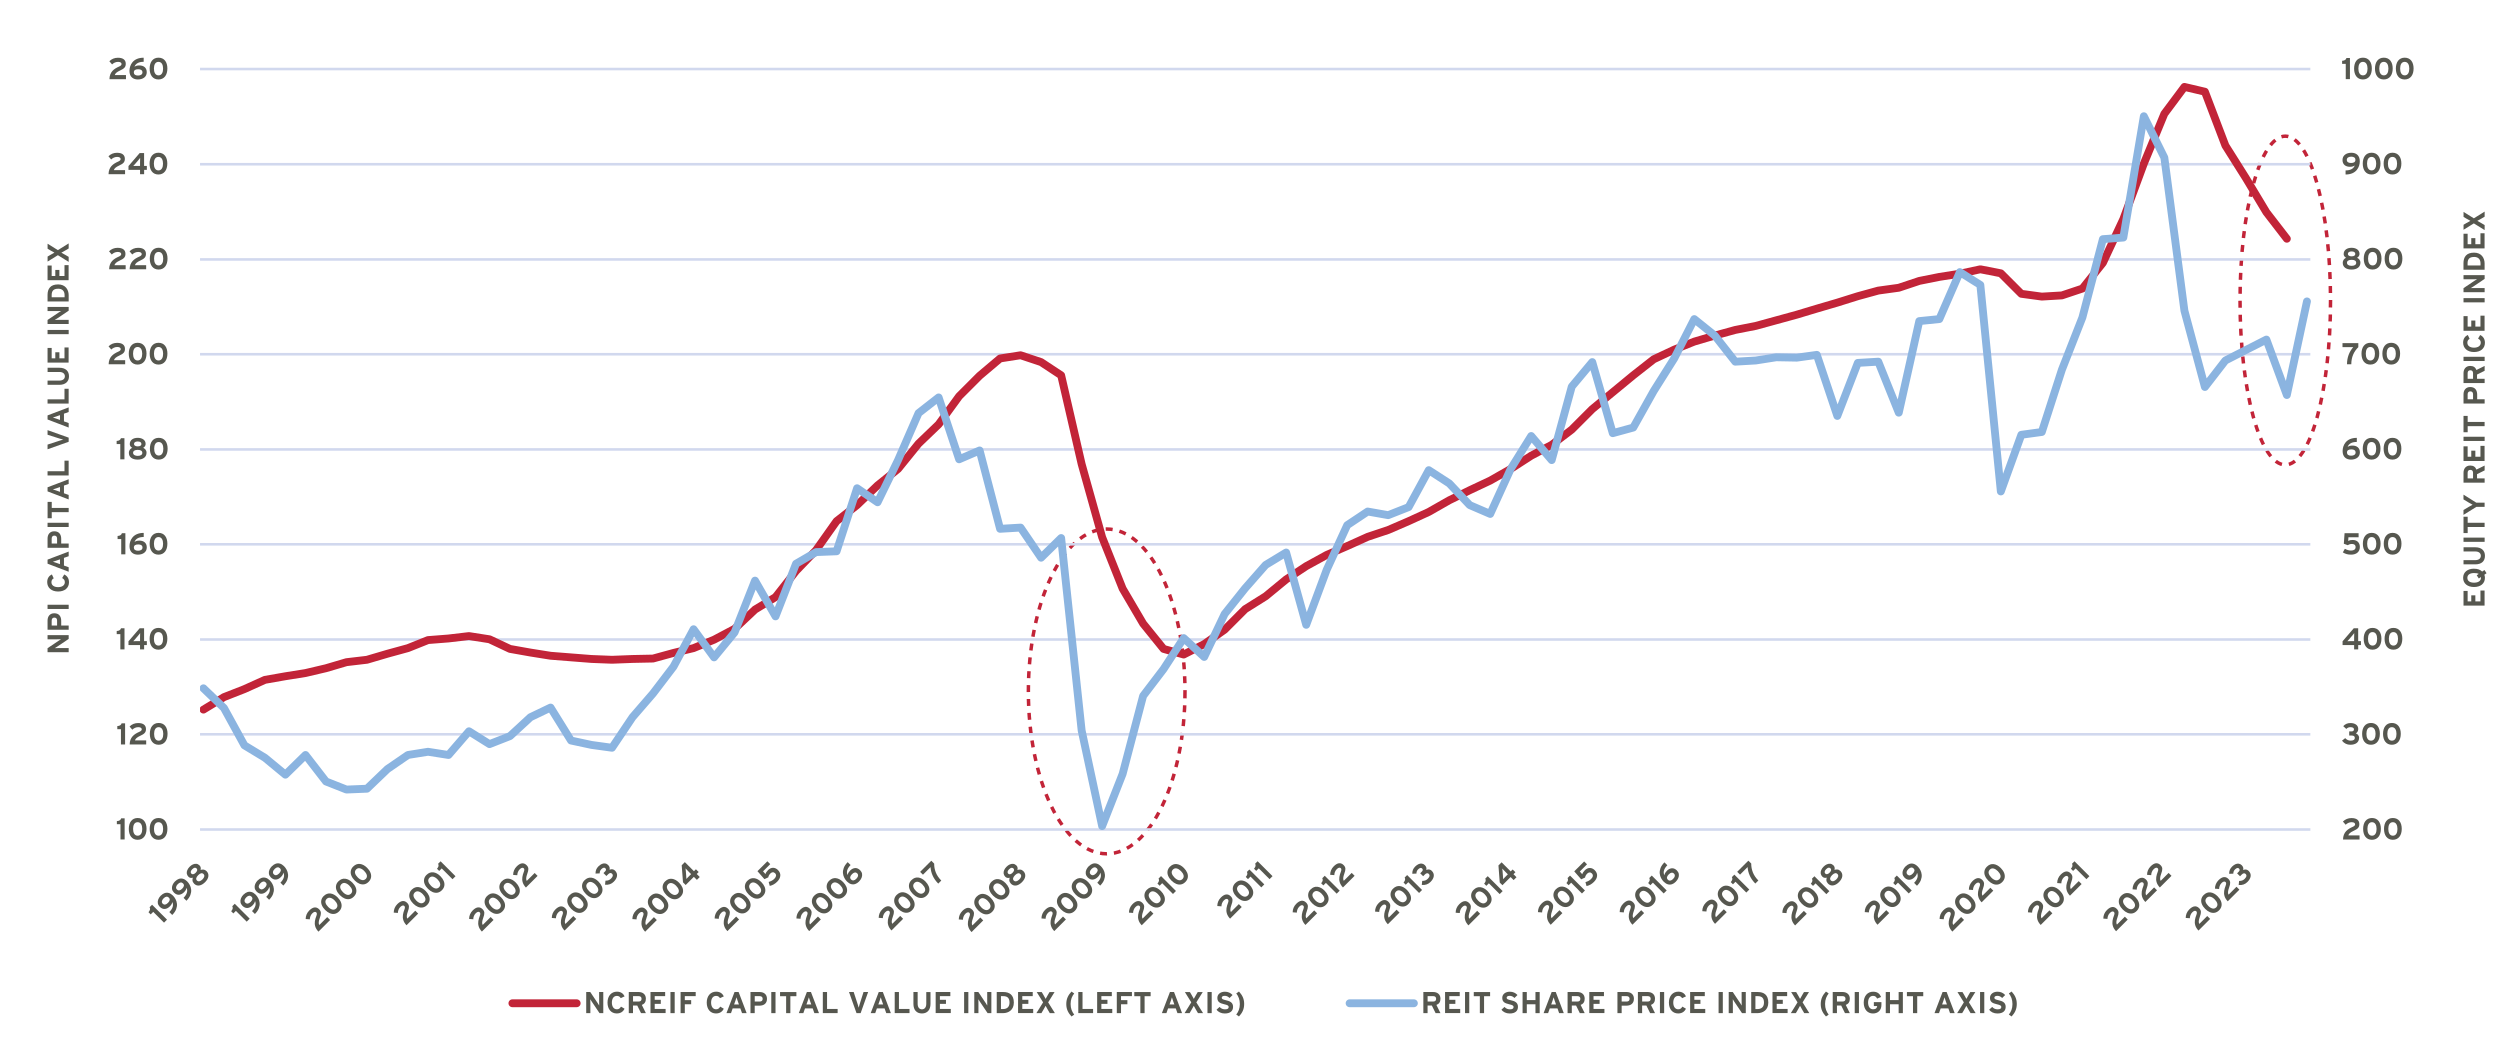 <?xml version="1.0" encoding="UTF-8"?>
<svg xmlns="http://www.w3.org/2000/svg" xmlns:xlink="http://www.w3.org/1999/xlink" id="Layer_1" viewBox="0 0 716.04 304.88">
  <defs>
    <style>.cls-1{clip-path:url(#clippath-73);}.cls-2{clip-path:url(#clippath-72);}.cls-3{clip-path:url(#clippath-62);}.cls-4{clip-path:url(#clippath-45);}.cls-5{clip-path:url(#clippath-63);}.cls-6{clip-path:url(#clippath-20);}.cls-7{clip-path:url(#clippath-11);}.cls-8{clip-path:url(#clippath-16);}.cls-9{clip-path:url(#clippath-59);}.cls-10{clip-path:url(#clippath-33);}.cls-11{clip-path:url(#clippath-64);}.cls-12{clip-path:url(#clippath-47);}.cls-13{clip-path:url(#clippath-41);}.cls-14,.cls-15,.cls-16,.cls-17,.cls-18,.cls-19,.cls-20{fill:none;}.cls-14,.cls-15,.cls-20{stroke:#c22438;}.cls-14,.cls-16,.cls-19{stroke-linejoin:round;}.cls-14,.cls-19{stroke-linecap:round;stroke-width:2.25px;}.cls-21{clip-path:url(#clippath-32);}.cls-15{stroke-dasharray:0 0 1.99 1.99;}.cls-15,.cls-20{stroke-miterlimit:10;}.cls-22{clip-path:url(#clippath-2);}.cls-23{clip-path:url(#clippath-13);}.cls-24{fill:#56574f;}.cls-24,.cls-17,.cls-18{stroke-width:0px;}.cls-25{clip-path:url(#clippath-37);}.cls-26{clip-path:url(#clippath-46);}.cls-27{clip-path:url(#clippath-25);}.cls-28{clip-path:url(#clippath-15);}.cls-29{clip-path:url(#clippath-6);}.cls-30{clip-path:url(#clippath-40);}.cls-31{clip-path:url(#clippath-26);}.cls-16{stroke:#d1d8ee;stroke-width:.75px;}.cls-32{clip-path:url(#clippath-75);}.cls-33{clip-path:url(#clippath-7);}.cls-34{clip-path:url(#clippath-21);}.cls-35{clip-path:url(#clippath-34);}.cls-36{clip-path:url(#clippath-57);}.cls-37{clip-path:url(#clippath-1);}.cls-38{clip-path:url(#clippath-4);}.cls-39{clip-path:url(#clippath-38);}.cls-18{clip-rule:evenodd;}.cls-40{clip-path:url(#clippath-36);}.cls-41{clip-path:url(#clippath-27);}.cls-42{clip-path:url(#clippath-60);}.cls-43{clip-path:url(#clippath-44);}.cls-44{clip-path:url(#clippath-12);}.cls-19{stroke:#8bb4e0;}.cls-45{clip-path:url(#clippath-24);}.cls-46{clip-path:url(#clippath-30);}.cls-20{stroke-dasharray:0 0 2 2;}.cls-47{clip-path:url(#clippath-22);}.cls-48{clip-path:url(#clippath-9);}.cls-49{clip-path:url(#clippath-52);}.cls-50{clip-path:url(#clippath);}.cls-51{clip-path:url(#clippath-50);}.cls-52{clip-path:url(#clippath-48);}.cls-53{clip-path:url(#clippath-61);}.cls-54{clip-path:url(#clippath-39);}.cls-55{clip-path:url(#clippath-19);}.cls-56{clip-path:url(#clippath-31);}.cls-57{clip-path:url(#clippath-54);}.cls-58{clip-path:url(#clippath-3);}.cls-59{clip-path:url(#clippath-43);}.cls-60{clip-path:url(#clippath-70);}.cls-61{clip-path:url(#clippath-8);}.cls-62{clip-path:url(#clippath-55);}.cls-63{clip-path:url(#clippath-69);}.cls-64{clip-path:url(#clippath-29);}.cls-65{clip-path:url(#clippath-18);}.cls-66{clip-path:url(#clippath-14);}.cls-67{clip-path:url(#clippath-17);}.cls-68{clip-path:url(#clippath-5);}.cls-69{clip-path:url(#clippath-58);}.cls-70{clip-path:url(#clippath-42);}.cls-71{clip-path:url(#clippath-65);}.cls-72{clip-path:url(#clippath-10);}.cls-73{clip-path:url(#clippath-23);}.cls-74{clip-path:url(#clippath-74);}.cls-75{clip-path:url(#clippath-56);}.cls-76{clip-path:url(#clippath-53);}.cls-77{clip-path:url(#clippath-49);}.cls-78{clip-path:url(#clippath-67);}.cls-79{clip-path:url(#clippath-51);}.cls-80{clip-path:url(#clippath-28);}.cls-81{clip-path:url(#clippath-71);}.cls-82{clip-path:url(#clippath-68);}.cls-83{clip-path:url(#clippath-35);}.cls-84{clip-path:url(#clippath-66);}</style>
    <clipPath id="clippath">
      <polygon class="cls-18" points="4.02 301.56 717.42 301.56 717.42 4.58 4.02 4.58 4.02 301.56 4.02 301.56"></polygon>
    </clipPath>
    <clipPath id="clippath-1">
      <polygon class="cls-18" points="4.02 301.56 717.42 301.56 717.42 4.58 4.02 4.58 4.02 301.56 4.02 301.56"></polygon>
    </clipPath>
    <clipPath id="clippath-2">
      <polygon class="cls-18" points="57.29 238.27 662.42 238.27 662.42 19.77 57.29 19.77 57.29 238.27 57.29 238.27"></polygon>
    </clipPath>
    <clipPath id="clippath-3">
      <polygon class="cls-18" points="57.29 238.27 662.42 238.27 662.42 19.77 57.29 19.77 57.29 238.27 57.29 238.27"></polygon>
    </clipPath>
    <clipPath id="clippath-4">
      <polygon class="cls-18" points="4.02 301.56 717.42 301.56 717.42 4.58 4.02 4.58 4.02 301.56 4.02 301.56"></polygon>
    </clipPath>
    <clipPath id="clippath-5">
      <rect class="cls-17" x="4.02" y="4.58" width="713.4" height="296.98"></rect>
    </clipPath>
    <clipPath id="clippath-6">
      <polygon class="cls-18" points="4.02 301.56 717.42 301.56 717.42 4.58 4.02 4.58 4.02 301.56 4.02 301.56"></polygon>
    </clipPath>
    <clipPath id="clippath-7">
      <rect class="cls-17" x="4.02" y="4.58" width="713.4" height="296.98"></rect>
    </clipPath>
    <clipPath id="clippath-8">
      <polygon class="cls-18" points="4.02 301.56 717.42 301.56 717.42 4.58 4.02 4.58 4.02 301.56 4.02 301.56"></polygon>
    </clipPath>
    <clipPath id="clippath-9">
      <rect class="cls-17" x="4.02" y="4.58" width="713.4" height="296.98"></rect>
    </clipPath>
    <clipPath id="clippath-10">
      <polygon class="cls-18" points="4.02 301.56 717.42 301.56 717.42 4.58 4.02 4.58 4.02 301.56 4.02 301.56"></polygon>
    </clipPath>
    <clipPath id="clippath-11">
      <rect class="cls-17" x="4.02" y="4.58" width="713.4" height="296.98"></rect>
    </clipPath>
    <clipPath id="clippath-12">
      <polygon class="cls-18" points="4.02 301.56 717.42 301.56 717.42 4.58 4.02 4.58 4.02 301.56 4.02 301.56"></polygon>
    </clipPath>
    <clipPath id="clippath-13">
      <rect class="cls-17" x="4.02" y="4.58" width="713.4" height="296.98"></rect>
    </clipPath>
    <clipPath id="clippath-14">
      <polygon class="cls-18" points="4.02 301.56 717.42 301.56 717.42 4.58 4.02 4.58 4.02 301.56 4.02 301.56"></polygon>
    </clipPath>
    <clipPath id="clippath-15">
      <rect class="cls-17" x="4.02" y="4.58" width="713.4" height="296.98"></rect>
    </clipPath>
    <clipPath id="clippath-16">
      <polygon class="cls-18" points="4.02 301.56 717.42 301.56 717.42 4.58 4.02 4.58 4.02 301.56 4.02 301.56"></polygon>
    </clipPath>
    <clipPath id="clippath-17">
      <rect class="cls-17" x="4.02" y="4.58" width="713.4" height="296.98"></rect>
    </clipPath>
    <clipPath id="clippath-18">
      <polygon class="cls-18" points="4.02 301.56 717.42 301.56 717.42 4.58 4.02 4.58 4.02 301.56 4.02 301.56"></polygon>
    </clipPath>
    <clipPath id="clippath-19">
      <rect class="cls-17" x="4.02" y="4.58" width="713.4" height="296.98"></rect>
    </clipPath>
    <clipPath id="clippath-20">
      <polygon class="cls-18" points="4.02 301.56 717.42 301.56 717.42 4.58 4.02 4.58 4.02 301.56 4.02 301.56"></polygon>
    </clipPath>
    <clipPath id="clippath-21">
      <rect class="cls-17" x="4.02" y="4.58" width="713.4" height="296.98"></rect>
    </clipPath>
    <clipPath id="clippath-22">
      <polygon class="cls-18" points="4.02 301.56 717.42 301.56 717.42 4.58 4.02 4.58 4.02 301.56 4.02 301.56"></polygon>
    </clipPath>
    <clipPath id="clippath-23">
      <rect class="cls-17" x="4.02" y="4.58" width="713.4" height="296.98"></rect>
    </clipPath>
    <clipPath id="clippath-24">
      <polygon class="cls-18" points="4.02 301.56 717.42 301.56 717.42 4.58 4.02 4.58 4.02 301.56 4.02 301.56"></polygon>
    </clipPath>
    <clipPath id="clippath-25">
      <rect class="cls-17" x="4.02" y="4.58" width="713.4" height="296.98"></rect>
    </clipPath>
    <clipPath id="clippath-26">
      <polygon class="cls-18" points="4.02 301.56 717.42 301.56 717.42 4.58 4.02 4.58 4.02 301.56 4.02 301.56"></polygon>
    </clipPath>
    <clipPath id="clippath-27">
      <rect class="cls-17" x="4.02" y="4.58" width="713.4" height="296.98"></rect>
    </clipPath>
    <clipPath id="clippath-28">
      <polygon class="cls-18" points="4.02 301.56 717.42 301.56 717.42 4.58 4.02 4.58 4.02 301.56 4.02 301.56"></polygon>
    </clipPath>
    <clipPath id="clippath-29">
      <rect class="cls-17" x="4.02" y="4.58" width="713.4" height="296.98"></rect>
    </clipPath>
    <clipPath id="clippath-30">
      <polygon class="cls-18" points="4.02 301.56 717.42 301.56 717.42 4.58 4.02 4.58 4.02 301.56 4.02 301.56"></polygon>
    </clipPath>
    <clipPath id="clippath-31">
      <rect class="cls-17" x="4.02" y="4.58" width="713.4" height="296.98"></rect>
    </clipPath>
    <clipPath id="clippath-32">
      <polygon class="cls-18" points="4.02 301.56 717.42 301.56 717.42 4.58 4.02 4.58 4.02 301.56 4.02 301.56"></polygon>
    </clipPath>
    <clipPath id="clippath-33">
      <rect class="cls-17" x="4.02" y="4.58" width="713.4" height="296.98"></rect>
    </clipPath>
    <clipPath id="clippath-34">
      <polygon class="cls-18" points="4.02 301.56 717.42 301.56 717.42 4.58 4.02 4.58 4.02 301.56 4.02 301.56"></polygon>
    </clipPath>
    <clipPath id="clippath-35">
      <rect class="cls-17" x="4.02" y="4.58" width="713.4" height="296.98"></rect>
    </clipPath>
    <clipPath id="clippath-36">
      <polygon class="cls-18" points="4.02 301.56 717.42 301.56 717.42 4.58 4.02 4.58 4.02 301.56 4.02 301.56"></polygon>
    </clipPath>
    <clipPath id="clippath-37">
      <rect class="cls-17" x="4.02" y="4.58" width="713.4" height="296.98"></rect>
    </clipPath>
    <clipPath id="clippath-38">
      <polygon class="cls-18" points="4.02 301.56 717.42 301.56 717.42 4.58 4.02 4.58 4.02 301.56 4.02 301.56"></polygon>
    </clipPath>
    <clipPath id="clippath-39">
      <rect class="cls-17" x="4.02" y="4.58" width="713.4" height="296.98"></rect>
    </clipPath>
    <clipPath id="clippath-40">
      <polygon class="cls-18" points="4.02 301.56 106.54 301.56 106.54 199.65 4.02 199.65 4.02 301.56 4.02 301.56"></polygon>
    </clipPath>
    <clipPath id="clippath-41">
      <polygon class="cls-18" points="19.7 301.56 129.21 301.56 129.21 200.37 19.7 200.37 19.7 301.56 19.7 301.56"></polygon>
    </clipPath>
    <clipPath id="clippath-42">
      <polygon class="cls-18" points="34 301.56 159.43 301.56 159.43 193.54 34 193.54 34 301.56 34 301.56"></polygon>
    </clipPath>
    <clipPath id="clippath-43">
      <polygon class="cls-18" points="64.79 301.56 177.29 301.56 177.29 199.09 64.79 199.09 64.79 301.56 64.79 301.56"></polygon>
    </clipPath>
    <clipPath id="clippath-44">
      <polygon class="cls-18" points="80.92 301.56 206.14 301.56 206.14 193.64 80.92 193.64 80.92 301.56 80.92 301.56"></polygon>
    </clipPath>
    <clipPath id="clippath-45">
      <polygon class="cls-18" points="105.24 301.56 228.85 301.56 228.85 194.33 105.24 194.33 105.24 301.56 105.24 301.56"></polygon>
    </clipPath>
    <clipPath id="clippath-46">
      <polygon class="cls-18" points="127.42 301.56 253.16 301.56 253.16 193.41 127.42 193.41 127.42 301.56 127.42 301.56"></polygon>
    </clipPath>
    <clipPath id="clippath-47">
      <polygon class="cls-18" points="151.48 301.56 276.06 301.56 276.06 193.91 151.48 193.91 151.48 301.56 151.48 301.56"></polygon>
    </clipPath>
    <clipPath id="clippath-48">
      <polygon class="cls-18" points="175 301.56 299.37 301.56 299.37 194 175 194 175 301.56 175 301.56"></polygon>
    </clipPath>
    <clipPath id="clippath-49">
      <polygon class="cls-18" points="199.17 301.56 322.19 301.56 322.19 194.58 199.17 194.58 199.17 301.56 199.17 301.56"></polygon>
    </clipPath>
    <clipPath id="clippath-50">
      <polygon class="cls-18" points="220.83 301.56 346.89 301.56 346.89 193.28 220.83 193.28 220.83 301.56 220.83 301.56"></polygon>
    </clipPath>
    <clipPath id="clippath-51">
      <polygon class="cls-18" points="245.2 301.56 369.56 301.56 369.56 194 245.2 194 245.2 301.56 245.2 301.56"></polygon>
    </clipPath>
    <clipPath id="clippath-52">
      <polygon class="cls-18" points="275.37 301.56 387.87 301.56 387.87 199.09 275.37 199.09 275.37 301.56 275.37 301.56"></polygon>
    </clipPath>
    <clipPath id="clippath-53">
      <polygon class="cls-18" points="306.16 301.56 405.73 301.56 405.73 204.63 306.16 204.63 306.16 301.56 306.16 301.56"></polygon>
    </clipPath>
    <clipPath id="clippath-54">
      <polygon class="cls-18" points="322.29 301.56 434.58 301.56 434.58 199.18 322.29 199.18 322.29 301.56 322.29 301.56"></polygon>
    </clipPath>
    <clipPath id="clippath-55">
      <polygon class="cls-18" points="346.61 301.56 457.29 301.56 457.29 199.87 346.61 199.87 346.61 301.56 346.61 301.56"></polygon>
    </clipPath>
    <clipPath id="clippath-56">
      <polygon class="cls-18" points="368.79 301.56 481.6 301.56 481.6 198.95 368.79 198.95 368.79 301.56 368.79 301.56"></polygon>
    </clipPath>
    <clipPath id="clippath-57">
      <polygon class="cls-18" points="392.85 301.56 504.5 301.56 504.5 199.45 392.85 199.45 392.85 301.56 392.85 301.56"></polygon>
    </clipPath>
    <clipPath id="clippath-58">
      <polygon class="cls-18" points="416.37 301.56 527.81 301.56 527.81 199.54 416.37 199.54 416.37 301.56 416.37 301.56"></polygon>
    </clipPath>
    <clipPath id="clippath-59">
      <polygon class="cls-18" points="440.54 301.56 550.62 301.56 550.62 200.12 440.54 200.12 440.54 301.56 440.54 301.56"></polygon>
    </clipPath>
    <clipPath id="clippath-60">
      <polygon class="cls-18" points="462.21 301.56 575.33 301.56 575.33 198.82 462.21 198.82 462.21 301.56 462.21 301.56"></polygon>
    </clipPath>
    <clipPath id="clippath-61">
      <polygon class="cls-18" points="486.57 301.56 598 301.56 598 199.54 486.57 199.54 486.57 301.56 486.57 301.56"></polygon>
    </clipPath>
    <clipPath id="clippath-62">
      <polygon class="cls-18" points="502.09 301.56 627.31 301.56 627.31 193.64 502.09 193.64 502.09 301.56 502.09 301.56"></polygon>
    </clipPath>
    <clipPath id="clippath-63">
      <polygon class="cls-18" points="532.88 301.56 645.16 301.56 645.16 199.18 532.88 199.18 532.88 301.56 532.88 301.56"></polygon>
    </clipPath>
    <clipPath id="clippath-64">
      <polygon class="cls-18" points="549.01 301.56 674.01 301.56 674.01 193.73 549.01 193.73 549.01 301.56 549.01 301.56"></polygon>
    </clipPath>
    <clipPath id="clippath-65">
      <polygon class="cls-18" points="573.33 301.56 696.72 301.56 696.72 194.42 573.33 194.42 573.33 301.56 573.33 301.56"></polygon>
    </clipPath>
    <clipPath id="clippath-66">
      <polygon class="cls-18" points="4.02 301.56 717.42 301.56 717.42 4.58 4.02 4.58 4.02 301.56 4.02 301.56"></polygon>
    </clipPath>
    <clipPath id="clippath-67">
      <rect class="cls-17" x="4.02" y="4.58" width="713.4" height="296.98"></rect>
    </clipPath>
    <clipPath id="clippath-68">
      <polygon class="cls-18" points="4.02 301.56 717.42 301.56 717.42 4.58 4.02 4.58 4.02 301.56 4.02 301.56"></polygon>
    </clipPath>
    <clipPath id="clippath-69">
      <rect class="cls-17" x="4.02" y="4.58" width="713.4" height="296.98"></rect>
    </clipPath>
    <clipPath id="clippath-70">
      <polygon class="cls-18" points="4.02 301.56 717.42 301.56 717.42 4.58 4.02 4.58 4.02 301.56 4.02 301.56"></polygon>
    </clipPath>
    <clipPath id="clippath-71">
      <polygon class="cls-18" points="4.02 301.56 717.42 301.56 717.42 4.58 4.02 4.58 4.02 301.56 4.02 301.56"></polygon>
    </clipPath>
    <clipPath id="clippath-72">
      <rect class="cls-17" x="4.02" y="4.58" width="713.4" height="296.98"></rect>
    </clipPath>
    <clipPath id="clippath-73">
      <polygon class="cls-18" points="4.02 301.56 717.42 301.56 717.42 4.58 4.02 4.58 4.02 301.56 4.02 301.56"></polygon>
    </clipPath>
    <clipPath id="clippath-74">
      <polygon class="cls-18" points="4.02 301.56 717.42 301.56 717.42 4.58 4.02 4.58 4.02 301.56 4.02 301.56"></polygon>
    </clipPath>
    <clipPath id="clippath-75">
      <rect class="cls-17" x="4.02" y="4.58" width="713.4" height="296.98"></rect>
    </clipPath>
  </defs>
  <ellipse class="cls-15" cx="316.97" cy="198.03" rx="22.43" ry="46.51"></ellipse>
  <ellipse class="cls-20" cx="654.54" cy="86.07" rx="12.96" ry="47.07"></ellipse>
  <g class="cls-50">
    <path class="cls-16" d="m57.29,210.31h604.43M57.29,183.16h604.43M57.29,155.89h604.43M57.29,128.73h604.43M57.29,101.46h604.43M57.29,74.31h604.43M57.29,47.04h604.43M57.29,19.77h604.43"></path>
  </g>
  <g class="cls-37">
    <line class="cls-16" x1="57.29" y1="237.58" x2="661.73" y2="237.58"></line>
  </g>
  <g class="cls-22">
    <polyline class="cls-14" points="58.27 203.24 64.14 199.67 70.01 197.37 75.88 194.72 81.74 193.69 87.5 192.77 93.37 191.39 99.23 189.66 105.1 188.97 110.97 187.24 116.84 185.63 122.59 183.33 128.46 182.87 134.33 182.18 140.2 183.1 146.07 185.86 151.93 186.9 157.69 187.82 163.55 188.28 169.42 188.74 175.29 188.97 181.16 188.74 187.03 188.62 192.9 187.01 198.65 185.63 204.52 183.22 210.39 180.11 216.25 174.59 222.12 171.02 227.99 163.54 233.74 157.56 239.61 149.27 245.48 144.67 251.35 139.03 257.22 134.31 263.09 127.06 268.84 121.54 274.71 113.49 280.58 107.62 286.44 102.67 292.31 101.75 298.18 103.71 303.93 107.5 309.8 132.93 315.67 153.87 321.54 168.6 327.41 178.61 333.27 185.86 339.03 187.47 344.9 184.48 350.76 180.34 356.63 174.47 362.5 170.79 368.37 165.96 374.12 162.16 379.99 158.94 385.86 156.41 391.73 153.76 397.6 151.8 403.46 149.27 409.22 146.63 415.09 143.29 420.95 140.41 426.82 137.65 432.69 134.31 438.56 130.52 444.43 127.41 450.18 123.04 456.05 117.17 461.92 112.34 467.79 107.5 473.65 102.9 479.52 100.14 485.27 97.84 491.14 96.11 497.01 94.5 502.88 93.35 508.75 91.74 514.62 90.13 520.37 88.4 526.24 86.68 532.11 84.84 537.97 83.23 543.84 82.42 549.71 80.46 555.46 79.31 561.33 78.39 567.2 77.13 573.07 78.28 578.94 84.15 584.81 84.95 590.56 84.61 596.43 82.65 602.3 75.29 608.16 62.74 614.03 46.86 619.9 32.6 625.65 24.89 631.52 26.27 637.39 41.69 643.26 51.01 649.13 60.79 654.99 68.38"></polyline>
  </g>
  <g class="cls-58">
    <polyline class="cls-19" points="58.27 197.14 64.14 202.78 70.01 213.48 75.88 217.04 81.74 221.88 87.5 216.24 93.37 223.83 99.23 226.14 105.1 225.9 110.97 220.27 116.84 216.24 122.59 215.32 128.46 216.24 134.33 209.45 140.2 213.13 146.07 210.83 151.93 205.42 157.69 202.66 163.55 212.1 169.42 213.36 175.29 214.17 181.16 205.42 187.03 198.63 192.9 190.93 198.65 180.22 204.52 188.28 210.39 181.14 216.25 166.3 222.12 176.54 227.99 161.47 233.74 158.13 239.61 157.9 245.48 139.84 251.35 143.86 257.22 131.78 263.09 118.32 268.84 113.83 274.71 131.55 280.58 129.02 286.44 151.46 292.31 151.11 298.18 159.74 303.93 154.1 309.8 209.22 315.67 236.61 321.54 221.65 327.41 199.32 333.27 191.62 339.03 182.76 344.9 188.16 350.76 175.85 356.63 168.49 362.5 161.81 368.37 158.25 374.12 178.96 379.99 163.19 385.86 150.42 391.73 146.51 397.6 147.55 403.46 145.24 409.22 134.66 415.09 138.46 420.95 144.67 426.82 147.2 432.69 134.31 438.56 124.88 444.43 131.78 450.18 110.73 456.05 103.71 461.92 124.07 467.79 122.46 473.65 111.99 479.52 102.67 485.27 91.39 491.14 96.11 497.01 103.59 502.88 103.25 508.75 102.33 514.62 102.44 520.37 101.64 526.24 119.13 532.11 103.94 537.97 103.59 543.84 118.2 549.71 91.97 555.46 91.39 561.33 77.93 567.2 81.61 573.07 140.76 578.94 124.53 584.81 123.73 590.56 105.89 596.43 90.93 602.3 68.5 608.16 68.04 614.03 33.29 619.9 45.14 625.65 88.98 631.52 110.84 637.39 103.25 643.26 100.25 649.13 97.26 654.99 113.14 660.75 86.33"></polyline>
  </g>
  <g class="cls-38">
    <g class="cls-68">
      <path class="cls-24" d="m671.08,240.44c.04-2.07,1.3-2.97,2.78-3.62.52-.22.68-.47.68-.72,0-.31-.27-.61-.99-.61s-1.29.32-1.72.73l-.78-.91c.64-.65,1.49-1,2.45-1,1.43,0,2.25.58,2.25,1.74,0,.98-.53,1.4-1.55,1.87-1.07.49-1.49.9-1.6,1.36h3.21v1.17h-4.73Z"></path>
      <path class="cls-24" d="m681.92,237.4c0,1.84-.9,3.13-2.55,3.13s-2.53-1.28-2.53-3.12.89-3.12,2.54-3.12,2.54,1.26,2.54,3.1Zm-1.23.02c0-1.08-.4-1.93-1.32-1.93s-1.3.84-1.3,1.92.39,1.95,1.31,1.95,1.31-.86,1.31-1.93Z"></path>
      <path class="cls-24" d="m687.9,237.4c0,1.84-.9,3.13-2.55,3.13s-2.53-1.28-2.53-3.12.89-3.12,2.54-3.12,2.54,1.26,2.54,3.1Zm-1.23.02c0-1.08-.4-1.93-1.32-1.93s-1.3.84-1.3,1.92.39,1.95,1.31,1.95,1.31-.86,1.31-1.93Z"></path>
    </g>
  </g>
  <g class="cls-29">
    <g class="cls-33">
      <path class="cls-24" d="m675.67,211.34c0,1.3-1,1.97-2.5,1.97-.91,0-1.72-.35-2.39-1.16l.92-.74c.5.53.98.72,1.59.72.79,0,1.17-.29,1.17-.77s-.32-.69-.89-.69h-.72v-1.18h.65c.5,0,.71-.22.71-.61,0-.31-.25-.61-1.01-.61-.47,0-.85.16-1.18.51l-.88-.8c.58-.6,1.18-.89,2.08-.89,1.23,0,2.22.57,2.22,1.71,0,.66-.35,1.05-.7,1.24.39.15.95.53.95,1.32Z"></path>
      <path class="cls-24" d="m681.63,210.18c0,1.84-.9,3.13-2.55,3.13s-2.53-1.28-2.53-3.12.89-3.12,2.54-3.12,2.54,1.26,2.54,3.1Zm-1.23.02c0-1.08-.4-1.93-1.32-1.93s-1.3.84-1.3,1.92.39,1.95,1.31,1.95,1.31-.86,1.31-1.93Z"></path>
      <path class="cls-24" d="m687.62,210.18c0,1.84-.9,3.13-2.55,3.13s-2.53-1.28-2.53-3.12.89-3.12,2.54-3.12,2.54,1.26,2.54,3.1Zm-1.23.02c0-1.08-.4-1.93-1.32-1.93s-1.3.84-1.3,1.92.39,1.95,1.31,1.95,1.31-.86,1.31-1.93Z"></path>
    </g>
  </g>
  <g class="cls-61">
    <g class="cls-48">
      <path class="cls-24" d="m675.43,184.76v1.24h-1.17v-1.24h-3.31v-1.09l3.2-3.72h1.27v3.69h.79v1.12h-.79Zm-1.14-3.43c-.11.16-.34.45-.54.68l-.86,1.01c-.19.22-.44.5-.57.63.21,0,.86-.02,1.2-.02h.74v-.99c0-.34.03-1.1.03-1.32Z"></path>
      <path class="cls-24" d="m682.08,182.95c0,1.84-.9,3.13-2.55,3.13s-2.53-1.28-2.53-3.12.89-3.12,2.54-3.12,2.54,1.26,2.54,3.1Zm-1.23.02c0-1.08-.4-1.93-1.32-1.93s-1.3.84-1.3,1.92.39,1.95,1.31,1.95,1.31-.86,1.31-1.93Z"></path>
      <path class="cls-24" d="m688.06,182.95c0,1.84-.9,3.13-2.55,3.13s-2.53-1.28-2.53-3.12.89-3.12,2.54-3.12,2.54,1.26,2.54,3.1Zm-1.23.02c0-1.08-.4-1.93-1.32-1.93s-1.3.84-1.3,1.92.39,1.95,1.31,1.95,1.31-.86,1.31-1.93Z"></path>
    </g>
  </g>
  <g class="cls-72">
    <g class="cls-7">
      <path class="cls-24" d="m675.9,156.66c0,1.45-1.04,2.2-2.52,2.2-.87,0-1.6-.17-2.36-.65l.59-1.03c.56.32,1.16.51,1.77.51.82,0,1.3-.34,1.3-.99s-.46-.9-1.03-.9-.91.16-1.19.36l-1.15-.42.21-3.02h4.02v1.17h-2.91l-.07,1.04c.34-.18.7-.28,1.27-.28,1.36,0,2.07.86,2.07,2Z"></path>
      <path class="cls-24" d="m681.84,155.73c0,1.84-.9,3.13-2.55,3.13s-2.53-1.28-2.53-3.12.89-3.12,2.54-3.12,2.54,1.26,2.54,3.1Zm-1.23.02c0-1.08-.4-1.93-1.32-1.93s-1.3.84-1.3,1.92.39,1.95,1.31,1.95,1.31-.86,1.31-1.93Z"></path>
      <path class="cls-24" d="m687.82,155.73c0,1.84-.9,3.13-2.55,3.13s-2.53-1.28-2.53-3.12.89-3.12,2.54-3.12,2.54,1.26,2.54,3.1Zm-1.23.02c0-1.08-.4-1.93-1.32-1.93s-1.3.84-1.3,1.92.39,1.95,1.31,1.95,1.31-.86,1.31-1.93Z"></path>
    </g>
  </g>
  <g class="cls-44">
    <g class="cls-23">
      <path class="cls-24" d="m675.91,129.57c0,1.35-1.12,2.07-2.55,2.07-1.35,0-2.4-.75-2.4-2.44,0-1.59.93-3.79,4.07-3.79v1.17c-1.4,0-2.29.49-2.63,1.42.39-.26.77-.38,1.38-.38,1.2,0,2.13.61,2.13,1.95Zm-1.23.04c0-.61-.45-.9-1.21-.9-.82,0-1.26.28-1.26.91,0,.56.41.9,1.2.9s1.27-.35,1.27-.91Z"></path>
      <path class="cls-24" d="m681.81,128.51c0,1.84-.9,3.13-2.55,3.13s-2.53-1.28-2.53-3.12.89-3.12,2.54-3.12,2.54,1.26,2.54,3.1Zm-1.23.02c0-1.08-.4-1.93-1.32-1.93s-1.3.84-1.3,1.92.39,1.95,1.31,1.95,1.31-.86,1.31-1.93Z"></path>
      <path class="cls-24" d="m687.79,128.51c0,1.84-.9,3.13-2.55,3.13s-2.53-1.28-2.53-3.12.89-3.12,2.54-3.12,2.54,1.26,2.54,3.1Zm-1.23.02c0-1.08-.4-1.93-1.32-1.93s-1.3.84-1.3,1.92.39,1.95,1.31,1.95,1.31-.86,1.31-1.93Z"></path>
    </g>
  </g>
  <g class="cls-66">
    <g class="cls-28">
      <path class="cls-24" d="m675.45,99.45c-1.23,1.2-2,2.79-2,4.88h-1.23c0-1.96.66-3.61,1.78-4.9h-3.07v-1.15h4.53v1.17Z"></path>
      <path class="cls-24" d="m681.45,101.29c0,1.84-.9,3.13-2.55,3.13s-2.53-1.28-2.53-3.12.89-3.12,2.54-3.12,2.54,1.26,2.54,3.1Zm-1.23.02c0-1.08-.4-1.93-1.32-1.93s-1.3.84-1.3,1.92.39,1.95,1.31,1.95,1.31-.86,1.31-1.93Z"></path>
      <path class="cls-24" d="m687.43,101.29c0,1.84-.9,3.13-2.55,3.13s-2.53-1.28-2.53-3.12.89-3.12,2.54-3.12,2.54,1.26,2.54,3.1Zm-1.23.02c0-1.08-.4-1.93-1.32-1.93s-1.3.84-1.3,1.92.39,1.95,1.31,1.95,1.31-.86,1.31-1.93Z"></path>
    </g>
  </g>
  <g class="cls-8">
    <g class="cls-67">
      <path class="cls-24" d="m676.06,75.24c0,1.22-.97,1.97-2.53,1.97s-2.53-.72-2.53-1.91c0-.84.5-1.27.96-1.47-.43-.23-.7-.61-.7-1.06,0-1.19,1-1.8,2.27-1.8,1.19,0,2.27.56,2.27,1.75,0,.43-.23.85-.7,1.11.47.22.96.64.96,1.41Zm-1.21.04c0-.55-.41-.86-1.32-.86s-1.32.34-1.32.85c0,.55.55.87,1.32.87.83,0,1.32-.31,1.32-.86Zm-.26-2.54c0-.39-.27-.73-1.06-.73-.75,0-1.06.33-1.06.72s.36.69,1.06.69c.74,0,1.06-.29,1.06-.68Z"></path>
      <path class="cls-24" d="m682.1,74.07c0,1.84-.9,3.13-2.55,3.13s-2.53-1.28-2.53-3.12.89-3.12,2.54-3.12,2.54,1.26,2.54,3.1Zm-1.23.02c0-1.08-.4-1.93-1.32-1.93s-1.3.84-1.3,1.92.39,1.95,1.31,1.95,1.31-.86,1.31-1.93Z"></path>
      <path class="cls-24" d="m688.08,74.07c0,1.84-.9,3.13-2.55,3.13s-2.53-1.28-2.53-3.12.89-3.12,2.54-3.12,2.54,1.26,2.54,3.1Zm-1.23.02c0-1.08-.4-1.93-1.32-1.93s-1.3.84-1.3,1.92.39,1.95,1.31,1.95,1.31-.86,1.31-1.93Z"></path>
    </g>
  </g>
  <g class="cls-65">
    <g class="cls-55">
      <path class="cls-24" d="m675.88,46.19c0,1.59-.93,3.79-4.07,3.79v-1.17c1.4,0,2.29-.49,2.63-1.42-.39.26-.77.38-1.38.38-1.2,0-2.13-.61-2.13-1.95s1.12-2.07,2.55-2.07c1.35,0,2.4.75,2.4,2.44Zm-1.25-.42c0-.56-.41-.9-1.2-.9s-1.27.35-1.27.91c0,.61.45.9,1.21.9.82,0,1.26-.28,1.26-.91Z"></path>
      <path class="cls-24" d="m681.81,46.85c0,1.84-.9,3.13-2.55,3.13s-2.53-1.28-2.53-3.12.89-3.12,2.54-3.12,2.54,1.26,2.54,3.1Zm-1.23.02c0-1.08-.4-1.93-1.32-1.93s-1.3.84-1.3,1.92.39,1.95,1.31,1.95,1.31-.86,1.31-1.93Z"></path>
      <path class="cls-24" d="m687.79,46.85c0,1.84-.9,3.13-2.55,3.13s-2.53-1.28-2.53-3.12.89-3.12,2.54-3.12,2.54,1.26,2.54,3.1Zm-1.23.02c0-1.08-.4-1.93-1.32-1.93s-1.3.84-1.3,1.92.39,1.95,1.31,1.95,1.31-.86,1.31-1.93Z"></path>
    </g>
  </g>
  <g class="cls-6">
    <g class="cls-34">
      <path class="cls-24" d="m671.86,22.67v-4.37h-1.04v-.89c.67-.03,1.11-.29,1.24-.79h1v6.05h-1.2Z"></path>
      <path class="cls-24" d="m679.33,19.63c0,1.84-.9,3.13-2.55,3.13s-2.53-1.28-2.53-3.12.89-3.12,2.54-3.12,2.54,1.26,2.54,3.1Zm-1.23.02c0-1.08-.4-1.93-1.32-1.93s-1.3.84-1.3,1.92.39,1.95,1.31,1.95,1.31-.86,1.31-1.93Z"></path>
      <path class="cls-24" d="m685.31,19.63c0,1.84-.9,3.13-2.55,3.13s-2.53-1.28-2.53-3.12.89-3.12,2.54-3.12,2.54,1.26,2.54,3.1Zm-1.23.02c0-1.08-.4-1.93-1.32-1.93s-1.3.84-1.3,1.92.39,1.95,1.31,1.95,1.31-.86,1.31-1.93Z"></path>
      <path class="cls-24" d="m691.29,19.63c0,1.84-.9,3.13-2.55,3.13s-2.53-1.28-2.53-3.12.89-3.12,2.54-3.12,2.54,1.26,2.54,3.1Zm-1.23.02c0-1.08-.4-1.93-1.32-1.93s-1.3.84-1.3,1.92.39,1.95,1.31,1.95,1.31-.86,1.31-1.93Z"></path>
    </g>
  </g>
  <g class="cls-47">
    <g class="cls-73">
      <path class="cls-24" d="m34.51,240.44v-4.37h-1.04v-.89c.67-.03,1.11-.29,1.23-.79h1v6.05h-1.2Z"></path>
      <path class="cls-24" d="m41.97,237.4c0,1.84-.9,3.13-2.55,3.13s-2.53-1.28-2.53-3.12.89-3.12,2.54-3.12,2.54,1.26,2.54,3.1Zm-1.23.02c0-1.08-.4-1.93-1.32-1.93s-1.3.84-1.3,1.92.39,1.95,1.31,1.95,1.31-.86,1.31-1.93Z"></path>
      <path class="cls-24" d="m47.95,237.4c0,1.84-.9,3.13-2.55,3.13s-2.53-1.28-2.53-3.12.89-3.12,2.54-3.12,2.54,1.26,2.54,3.1Zm-1.23.02c0-1.08-.4-1.93-1.32-1.93s-1.3.84-1.3,1.92.39,1.95,1.31,1.95,1.31-.86,1.31-1.93Z"></path>
    </g>
  </g>
  <g class="cls-45">
    <g class="cls-27">
      <path class="cls-24" d="m34.64,213.22v-4.37h-1.04v-.89c.67-.03,1.11-.29,1.23-.79h1v6.05h-1.2Z"></path>
      <path class="cls-24" d="m37.14,213.22c.03-2.07,1.3-2.97,2.78-3.62.52-.22.68-.47.68-.72,0-.31-.27-.61-.99-.61s-1.3.32-1.72.73l-.78-.91c.64-.65,1.49-1,2.45-1,1.43,0,2.25.58,2.25,1.74,0,.98-.53,1.4-1.55,1.87-1.07.49-1.49.9-1.6,1.36h3.21v1.17h-4.73Z"></path>
      <path class="cls-24" d="m47.99,210.18c0,1.84-.9,3.13-2.55,3.13s-2.53-1.28-2.53-3.12.89-3.12,2.54-3.12,2.54,1.26,2.54,3.1Zm-1.23.02c0-1.08-.4-1.93-1.32-1.93s-1.3.84-1.3,1.92.39,1.95,1.31,1.95,1.31-.86,1.31-1.93Z"></path>
    </g>
  </g>
  <g class="cls-31">
    <g class="cls-41">
      <path class="cls-24" d="m34.47,185.99v-4.37h-1.04v-.89c.67-.03,1.11-.29,1.23-.79h1v6.05h-1.2Z"></path>
      <path class="cls-24" d="m41.28,184.76v1.24h-1.17v-1.24h-3.31v-1.09l3.2-3.72h1.27v3.69h.79v1.12h-.79Zm-1.14-3.43c-.11.16-.34.45-.54.68l-.86,1.01c-.19.22-.44.5-.57.63.21,0,.85-.02,1.2-.02h.74v-.99c0-.34.03-1.1.03-1.32Z"></path>
      <path class="cls-24" d="m47.93,182.95c0,1.84-.9,3.13-2.55,3.13s-2.53-1.28-2.53-3.12.89-3.12,2.54-3.12,2.54,1.26,2.54,3.1Zm-1.23.02c0-1.08-.4-1.93-1.32-1.93s-1.3.84-1.3,1.92.39,1.95,1.31,1.95,1.31-.86,1.31-1.93Z"></path>
    </g>
  </g>
  <g class="cls-80">
    <g class="cls-64">
      <path class="cls-24" d="m34.72,158.77v-4.37h-1.04v-.89c.67-.03,1.11-.29,1.23-.79h1v6.05h-1.2Z"></path>
      <path class="cls-24" d="m42.04,156.79c0,1.35-1.12,2.07-2.55,2.07-1.35,0-2.4-.75-2.4-2.44,0-1.59.93-3.79,4.07-3.79v1.17c-1.4,0-2.29.49-2.63,1.42.39-.26.77-.38,1.38-.38,1.2,0,2.13.61,2.13,1.95Zm-1.23.04c0-.61-.45-.9-1.21-.9-.82,0-1.26.28-1.26.91,0,.56.41.9,1.2.9s1.27-.35,1.27-.91Z"></path>
      <path class="cls-24" d="m47.94,155.73c0,1.84-.9,3.13-2.55,3.13s-2.53-1.28-2.53-3.12.89-3.12,2.54-3.12,2.54,1.26,2.54,3.1Zm-1.23.02c0-1.08-.4-1.93-1.32-1.93s-1.3.84-1.3,1.92.39,1.95,1.31,1.95,1.31-.86,1.31-1.93Z"></path>
    </g>
  </g>
  <g class="cls-46">
    <g class="cls-56">
      <path class="cls-24" d="m34.45,131.55v-4.37h-1.04v-.89c.67-.03,1.11-.29,1.23-.79h1v6.05h-1.2Z"></path>
      <path class="cls-24" d="m41.97,129.67c0,1.22-.97,1.97-2.53,1.97s-2.53-.72-2.53-1.91c0-.84.5-1.27.96-1.47-.43-.23-.7-.61-.7-1.06,0-1.19,1-1.8,2.27-1.8,1.19,0,2.27.56,2.27,1.75,0,.43-.23.85-.7,1.11.47.22.96.64.96,1.41Zm-1.21.04c0-.55-.41-.86-1.32-.86s-1.32.34-1.32.85c0,.55.55.87,1.32.87.83,0,1.32-.31,1.32-.86Zm-.26-2.54c0-.39-.27-.73-1.06-.73-.75,0-1.06.33-1.06.72s.36.69,1.06.69c.74,0,1.06-.29,1.06-.68Z"></path>
      <path class="cls-24" d="m48.01,128.51c0,1.84-.9,3.13-2.55,3.13s-2.53-1.28-2.53-3.12.89-3.12,2.54-3.12,2.54,1.26,2.54,3.1Zm-1.23.02c0-1.08-.4-1.93-1.32-1.93s-1.3.84-1.3,1.92.39,1.95,1.31,1.95,1.31-.86,1.31-1.93Z"></path>
    </g>
  </g>
  <g class="cls-21">
    <g class="cls-10">
      <path class="cls-24" d="m31.12,104.33c.03-2.07,1.3-2.97,2.78-3.62.52-.22.68-.47.68-.72,0-.31-.27-.61-.99-.61s-1.3.32-1.72.73l-.78-.91c.64-.65,1.49-1,2.45-1,1.43,0,2.25.58,2.25,1.74,0,.98-.53,1.4-1.55,1.87-1.07.49-1.49.9-1.6,1.36h3.21v1.17h-4.73Z"></path>
      <path class="cls-24" d="m41.96,101.29c0,1.84-.9,3.13-2.55,3.13s-2.53-1.28-2.53-3.12.89-3.12,2.54-3.12,2.54,1.26,2.54,3.1Zm-1.23.02c0-1.08-.4-1.93-1.32-1.93s-1.3.84-1.3,1.92.39,1.95,1.31,1.95,1.31-.86,1.31-1.93Z"></path>
      <path class="cls-24" d="m47.95,101.29c0,1.84-.9,3.13-2.55,3.13s-2.53-1.28-2.53-3.12.89-3.12,2.54-3.12,2.54,1.26,2.54,3.1Zm-1.23.02c0-1.08-.4-1.93-1.32-1.93s-1.3.84-1.3,1.92.39,1.95,1.31,1.95,1.31-.86,1.31-1.93Z"></path>
    </g>
  </g>
  <g class="cls-35">
    <g class="cls-83">
      <path class="cls-24" d="m31.26,77.11c.03-2.07,1.3-2.97,2.78-3.62.52-.22.68-.47.68-.72,0-.31-.27-.61-.99-.61s-1.3.32-1.72.73l-.78-.91c.64-.65,1.49-1,2.45-1,1.43,0,2.25.58,2.25,1.74,0,.98-.53,1.4-1.55,1.87-1.07.49-1.49.9-1.6,1.36h3.21v1.17h-4.73Z"></path>
      <path class="cls-24" d="m37.13,77.11c.03-2.07,1.3-2.97,2.78-3.62.52-.22.68-.47.68-.72,0-.31-.27-.61-.99-.61s-1.3.32-1.72.73l-.78-.91c.64-.65,1.49-1,2.45-1,1.43,0,2.25.58,2.25,1.74,0,.98-.53,1.4-1.55,1.87-1.07.49-1.49.9-1.6,1.36h3.21v1.17h-4.73Z"></path>
      <path class="cls-24" d="m47.98,74.07c0,1.84-.9,3.13-2.55,3.13s-2.53-1.28-2.53-3.12.89-3.12,2.54-3.12,2.54,1.26,2.54,3.1Zm-1.23.02c0-1.08-.4-1.93-1.32-1.93s-1.3.84-1.3,1.92.39,1.95,1.31,1.95,1.31-.86,1.31-1.93Z"></path>
    </g>
  </g>
  <g class="cls-40">
    <g class="cls-25">
      <path class="cls-24" d="m31.09,49.89c.03-2.07,1.3-2.97,2.78-3.62.52-.22.68-.47.68-.72,0-.31-.27-.61-.99-.61s-1.3.32-1.72.73l-.78-.91c.64-.65,1.49-1,2.45-1,1.43,0,2.25.58,2.25,1.74,0,.98-.53,1.4-1.55,1.87-1.07.49-1.49.9-1.6,1.36h3.21v1.17h-4.73Z"></path>
      <path class="cls-24" d="m41.28,48.65v1.24h-1.17v-1.24h-3.31v-1.09l3.2-3.72h1.27v3.69h.79v1.12h-.79Zm-1.14-3.43c-.11.16-.34.45-.54.68l-.86,1.01c-.19.22-.44.5-.57.63.21,0,.85-.02,1.2-.02h.74v-.99c0-.34.03-1.1.03-1.32Z"></path>
      <path class="cls-24" d="m47.92,46.85c0,1.84-.9,3.13-2.55,3.13s-2.53-1.28-2.53-3.12.89-3.12,2.54-3.12,2.54,1.26,2.54,3.1Zm-1.23.02c0-1.08-.4-1.93-1.32-1.93s-1.3.84-1.3,1.92.39,1.95,1.31,1.95,1.31-.86,1.31-1.93Z"></path>
    </g>
  </g>
  <g class="cls-39">
    <g class="cls-54">
      <path class="cls-24" d="m31.35,22.67c.03-2.07,1.3-2.97,2.78-3.62.52-.22.68-.47.68-.72,0-.31-.27-.61-.99-.61s-1.3.32-1.72.73l-.78-.91c.64-.65,1.49-1,2.45-1,1.43,0,2.25.58,2.25,1.74,0,.98-.53,1.4-1.55,1.87-1.07.49-1.49.9-1.6,1.36h3.21v1.17h-4.73Z"></path>
      <path class="cls-24" d="m42.03,20.69c0,1.35-1.12,2.07-2.55,2.07-1.35,0-2.4-.75-2.4-2.44,0-1.59.93-3.79,4.07-3.79v1.17c-1.4,0-2.29.49-2.63,1.42.39-.26.77-.38,1.38-.38,1.2,0,2.13.61,2.13,1.95Zm-1.23.04c0-.61-.45-.9-1.21-.9-.82,0-1.26.28-1.26.91,0,.56.41.9,1.2.9s1.27-.35,1.27-.91Z"></path>
      <path class="cls-24" d="m47.94,19.63c0,1.84-.9,3.13-2.55,3.13s-2.53-1.28-2.53-3.12.89-3.12,2.54-3.12,2.54,1.26,2.54,3.1Zm-1.23.02c0-1.08-.4-1.93-1.32-1.93s-1.3.84-1.3,1.92.39,1.95,1.31,1.95,1.31-.86,1.31-1.93Z"></path>
    </g>
  </g>
  <g class="cls-30">
    <path class="cls-24" d="m47.83,263.4l-4.27-4.27-.71.71c.13.22.17.45.11.69-.06.24-.2.49-.43.74l.63.63.73-.73,3.09,3.09.85-.85h0Zm-1.73-6.94c-.34.34-.59.7-.75,1.08-.16.38-.21.76-.15,1.14.06.38.25.72.56,1.05.48.46.97.66,1.48.61.51-.06.97-.3,1.41-.74.21-.21.37-.42.48-.61.11-.2.18-.41.23-.63.2.45.24.92.09,1.4-.14.48-.46.97-.95,1.47l.83.83c.55-.56.92-1.1,1.12-1.64.2-.54.28-1.05.23-1.54s-.18-.93-.4-1.34-.47-.75-.75-1.03c-.4-.39-.8-.65-1.21-.75-.4-.11-.79-.09-1.17.04-.38.13-.72.36-1.04.68h0Zm1.99,2.15c-.27.27-.53.43-.78.47-.25.04-.49-.04-.71-.25-.2-.2-.28-.44-.23-.71s.21-.55.49-.83c.28-.28.55-.43.8-.46s.48.05.68.25c.22.22.31.46.26.72s-.22.53-.51.82h0Zm2.08-6.22c-.34.34-.59.7-.75,1.08-.16.38-.21.76-.15,1.14.06.38.25.72.56,1.05.48.46.97.66,1.48.61.51-.06.97-.3,1.41-.74.21-.21.37-.42.48-.61.11-.2.18-.41.23-.63.2.45.24.92.09,1.4-.14.48-.46.97-.95,1.47l.83.83c.55-.56.92-1.1,1.12-1.64.2-.54.28-1.05.23-1.54s-.18-.93-.4-1.34c-.21-.4-.47-.75-.75-1.03-.4-.39-.8-.65-1.21-.75-.4-.11-.79-.09-1.17.04-.38.13-.72.36-1.04.68h0Zm1.99,2.15c-.27.27-.53.43-.78.47-.25.04-.49-.04-.71-.25-.2-.2-.28-.44-.23-.71s.21-.55.49-.83c.28-.28.55-.43.8-.46.25-.03.48.05.68.25.22.22.31.46.26.72s-.22.53-.51.82h0Zm5.29-5.39c.07-.26.08-.5.02-.72-.06-.22-.16-.41-.32-.56-.28-.27-.59-.43-.92-.46s-.66.03-.99.18c-.33.15-.64.37-.92.66-.3.3-.53.62-.67.96-.15.34-.2.67-.15,1,.05.33.21.64.49.92.16.16.35.26.57.3.22.04.44.03.68-.04-.1.24-.14.51-.11.81s.19.6.47.91c.43.42.92.59,1.47.51.55-.08,1.1-.4,1.67-.95.55-.56.87-1.12.94-1.68.07-.56-.11-1.06-.54-1.5-.28-.26-.56-.4-.86-.43-.3-.02-.57.01-.81.11h0Zm-1.4.82c-.25.24-.48.38-.7.42s-.4-.02-.54-.16c-.14-.14-.2-.32-.18-.53.02-.22.16-.46.42-.73.28-.27.53-.42.74-.43.21-.02.39.05.52.19.14.14.2.32.17.53-.03.21-.18.44-.44.71h0Zm1.92,1.92c-.28.28-.56.45-.83.51-.28.06-.52,0-.72-.19-.19-.18-.26-.41-.21-.67s.23-.55.54-.87c.32-.32.61-.5.87-.55s.48.03.68.23c.19.2.26.43.2.7s-.23.55-.53.85h0Z"></path>
  </g>
  <g class="cls-13">
    <path class="cls-24" d="m71.51,263.12l-4.27-4.27-.71.71c.13.22.17.45.11.69-.06.24-.2.49-.43.74l.63.63.73-.73,3.09,3.09.85-.85h0Zm-1.73-6.94c-.34.34-.59.7-.75,1.08-.16.38-.21.76-.15,1.14.06.38.25.72.56,1.05.48.46.97.66,1.48.61.51-.06.97-.3,1.41-.74.21-.21.37-.42.48-.61.11-.2.18-.41.23-.63.2.45.24.92.09,1.4s-.46.97-.95,1.47l.83.83c.55-.56.92-1.1,1.12-1.64.2-.54.28-1.05.23-1.54-.05-.49-.18-.93-.4-1.34s-.47-.75-.75-1.03c-.4-.39-.8-.65-1.21-.75-.4-.11-.79-.09-1.17.04s-.72.36-1.04.68h0Zm1.99,2.15c-.27.27-.53.43-.78.47-.25.04-.49-.04-.71-.25-.2-.2-.28-.44-.23-.71.04-.27.21-.55.49-.83.28-.28.55-.43.8-.46.25-.03.48.05.68.25.22.22.31.46.26.72-.05.25-.22.53-.51.82h0Zm2.08-6.22c-.34.34-.59.7-.75,1.08-.16.38-.21.76-.15,1.14s.25.72.56,1.05c.48.46.97.66,1.48.61.51-.06.97-.3,1.41-.74.21-.21.37-.42.48-.61.11-.2.18-.41.23-.63.2.45.24.92.09,1.4-.14.48-.46.97-.95,1.47l.83.83c.55-.56.92-1.1,1.12-1.64s.28-1.05.23-1.54-.18-.93-.4-1.34c-.21-.4-.47-.75-.75-1.03-.4-.39-.8-.65-1.21-.75-.4-.11-.79-.09-1.17.04-.38.13-.72.36-1.04.68h0Zm1.99,2.15c-.27.27-.53.43-.78.47-.25.04-.49-.04-.71-.25-.2-.2-.28-.44-.23-.71s.21-.55.49-.83c.28-.28.55-.43.8-.46.25-.03.48.05.68.25.22.22.31.46.26.72s-.22.53-.51.82h0Zm2.08-6.22c-.34.34-.59.7-.75,1.08s-.21.76-.15,1.14c.06.38.25.72.56,1.05.48.46.97.66,1.48.61s.97-.3,1.41-.74c.21-.21.37-.42.48-.61.11-.2.18-.41.23-.63.2.45.24.92.09,1.4-.14.48-.46.97-.95,1.47l.83.83c.55-.56.92-1.1,1.12-1.64.2-.54.28-1.05.23-1.54-.05-.49-.18-.93-.4-1.34-.21-.4-.47-.75-.75-1.03-.4-.39-.8-.65-1.21-.75-.4-.11-.79-.09-1.17.04s-.72.36-1.04.68h0Zm1.99,2.15c-.27.27-.53.43-.78.47-.25.04-.49-.04-.71-.25-.2-.2-.28-.44-.23-.71.04-.27.21-.55.49-.83.28-.28.55-.43.8-.46.25-.03.48.05.68.25.22.22.31.46.26.72-.05.25-.22.53-.51.82h0Z"></path>
  </g>
  <g class="cls-70">
    <path class="cls-24" d="m94.54,263.49l-.82-.82-2.27,2.27c-.13-.2-.18-.46-.16-.79s.13-.76.33-1.31c.2-.52.3-.97.29-1.35s-.18-.74-.52-1.07c-.41-.41-.86-.57-1.33-.51-.48.07-.97.36-1.48.87-.34.34-.6.72-.77,1.13s-.26.85-.26,1.31l1.19.09c0-.3.06-.59.17-.89.11-.3.29-.58.54-.83.26-.25.48-.39.68-.41.19-.02.35.02.46.14.09.09.15.21.16.37s-.03.37-.13.63c-.2.5-.35,1-.43,1.51-.08.5-.05,1.01.1,1.51.14.5.45,1,.92,1.5l3.34-3.34Zm-1.82-6.86c-.39.39-.62.81-.7,1.27-.08.45-.03.91.17,1.38.19.47.51.92.94,1.35.44.44.89.75,1.35.94s.92.25,1.37.17c.45-.08.87-.31,1.26-.7.39-.39.62-.82.7-1.27s.02-.92-.17-1.38c-.19-.47-.51-.92-.94-1.36-.66-.66-1.34-1.03-2.04-1.12-.7-.09-1.35.15-1.94.73h0Zm3.57,3.57c-.33.31-.71.42-1.11.31-.41-.11-.81-.36-1.19-.76-.39-.39-.64-.78-.75-1.18-.11-.4,0-.76.31-1.1.33-.32.7-.42,1.11-.31.41.11.8.35,1.19.75.39.39.64.78.75,1.19.11.4,0,.77-.31,1.11h0Zm.66-7.8c-.39.39-.62.81-.7,1.27-.08.45-.03.91.17,1.38.19.47.51.92.94,1.35.44.44.89.75,1.35.94s.92.25,1.37.17c.45-.08.87-.31,1.26-.7.39-.39.62-.82.7-1.27s.02-.92-.17-1.38c-.19-.47-.51-.92-.94-1.36-.66-.66-1.34-1.03-2.04-1.12-.7-.09-1.35.15-1.94.73h0Zm3.57,3.57c-.33.31-.71.42-1.11.31-.41-.11-.81-.36-1.19-.76-.39-.39-.64-.78-.75-1.18-.11-.4,0-.76.31-1.1.33-.32.7-.42,1.11-.31.41.11.8.35,1.19.75.39.39.64.78.75,1.19.11.4,0,.77-.31,1.11h0Zm.66-7.8c-.39.39-.62.81-.7,1.27-.08.45-.03.91.17,1.38.19.47.51.92.94,1.35.44.44.89.75,1.35.94.47.19.92.25,1.37.17.45-.08.87-.31,1.26-.7.39-.39.62-.82.7-1.27s.02-.92-.17-1.38c-.19-.47-.51-.92-.94-1.36-.66-.66-1.34-1.03-2.04-1.12-.7-.09-1.35.15-1.94.73h0Zm3.57,3.57c-.33.31-.71.42-1.11.31-.41-.11-.81-.36-1.19-.76-.39-.39-.64-.78-.75-1.18-.11-.4,0-.76.31-1.1.33-.32.7-.42,1.11-.31.41.11.8.35,1.19.75.39.39.64.78.75,1.19.11.4,0,.77-.31,1.11h0Z"></path>
  </g>
  <g class="cls-59">
    <path class="cls-24" d="m119.76,261.66l-.82-.82-2.27,2.27c-.13-.2-.18-.46-.16-.79s.13-.76.33-1.31c.2-.52.3-.97.29-1.35s-.18-.74-.52-1.07c-.41-.41-.86-.57-1.33-.51-.48.07-.97.36-1.48.87-.34.34-.6.72-.77,1.13s-.26.85-.26,1.31l1.19.09c0-.3.06-.59.17-.89.11-.3.29-.58.54-.83.26-.25.48-.39.68-.41.19-.02.35.02.46.14.09.09.15.21.16.37.01.16-.03.37-.13.63-.2.5-.35,1-.43,1.51-.08.5-.05,1.01.1,1.51.14.5.45,1,.92,1.5l3.34-3.34Zm-1.82-6.86c-.39.39-.62.81-.7,1.27-.08.45-.03.91.17,1.38.19.47.51.92.94,1.35.44.44.89.75,1.35.94s.92.25,1.37.17c.45-.08.87-.31,1.26-.7.39-.39.62-.82.7-1.27s.02-.92-.17-1.38-.51-.92-.94-1.36c-.66-.66-1.34-1.03-2.04-1.12-.7-.09-1.35.15-1.94.73h0Zm3.57,3.57c-.33.31-.71.42-1.11.31-.41-.11-.81-.36-1.19-.76-.39-.39-.64-.78-.75-1.18-.11-.4,0-.76.31-1.1.33-.32.7-.42,1.11-.31.41.11.8.35,1.19.75.39.39.64.78.75,1.19.11.4,0,.77-.31,1.11h0Zm.66-7.8c-.39.39-.62.81-.7,1.27-.08.45-.03.91.17,1.38.19.47.51.92.94,1.35.44.44.89.75,1.35.94.47.19.92.25,1.37.17.45-.08.87-.31,1.26-.7.39-.39.62-.82.7-1.27.08-.45.02-.92-.17-1.38s-.51-.92-.94-1.36c-.66-.66-1.34-1.03-2.04-1.12-.7-.09-1.35.15-1.94.73h0Zm3.57,3.57c-.33.31-.71.42-1.11.31s-.81-.36-1.19-.76c-.39-.39-.64-.78-.75-1.18s0-.76.31-1.1c.33-.32.7-.42,1.11-.31.41.11.8.35,1.19.75.39.39.64.78.75,1.19.11.4,0,.77-.31,1.11h0Zm4.72-3.18l-4.27-4.27-.71.71c.13.22.17.45.11.69s-.2.49-.43.74l.63.63.73-.73,3.09,3.09.85-.85h0Z"></path>
  </g>
  <g class="cls-43">
    <path class="cls-24" d="m141.35,263.47l-.82-.82-2.27,2.27c-.13-.2-.18-.46-.16-.79s.13-.76.33-1.31c.2-.52.3-.97.29-1.35,0-.38-.18-.74-.52-1.07-.41-.41-.86-.57-1.33-.51-.48.07-.97.36-1.48.87-.34.34-.6.72-.77,1.13s-.26.85-.26,1.31l1.19.09c0-.3.06-.59.17-.89.11-.3.29-.58.54-.83.26-.25.48-.39.68-.41.19-.02.35.02.46.14.09.09.15.21.16.37.01.16-.03.37-.13.63-.2.5-.35,1-.43,1.51-.08.5-.05,1.01.1,1.51.14.5.45,1,.92,1.5l3.34-3.34Zm-1.82-6.86c-.39.39-.62.81-.7,1.27-.08.45-.03.91.17,1.38.19.47.51.92.94,1.35.44.44.89.75,1.35.94s.92.25,1.37.17c.45-.08.87-.31,1.26-.7.39-.39.62-.82.7-1.27.08-.45.02-.92-.17-1.38s-.51-.92-.94-1.36c-.66-.66-1.34-1.03-2.04-1.12-.7-.09-1.35.15-1.94.73h0Zm3.57,3.57c-.33.31-.71.42-1.11.31-.41-.11-.81-.36-1.19-.76-.39-.39-.64-.78-.75-1.18-.11-.4,0-.76.31-1.1.33-.32.7-.42,1.11-.31.41.11.8.35,1.19.75.39.39.64.78.75,1.19.11.4,0,.77-.31,1.11h0Zm.66-7.8c-.39.39-.62.81-.7,1.27-.08.45-.03.91.17,1.38.19.47.51.92.94,1.35.44.44.89.75,1.35.94s.92.25,1.37.17c.45-.08.87-.31,1.26-.7.39-.39.62-.82.7-1.27s.02-.92-.17-1.38-.51-.92-.94-1.36c-.66-.66-1.34-1.03-2.04-1.12-.7-.09-1.35.15-1.94.73h0Zm3.57,3.57c-.33.31-.71.42-1.11.31s-.81-.36-1.19-.76c-.39-.39-.64-.78-.75-1.18-.11-.4,0-.76.31-1.1.33-.32.7-.42,1.11-.31.41.11.8.35,1.19.75.39.39.64.78.75,1.19.11.4,0,.77-.31,1.11h0Zm6.63-5.09l-.82-.82-2.27,2.27c-.13-.2-.18-.46-.16-.79s.13-.76.33-1.31c.2-.52.3-.97.29-1.35,0-.38-.18-.74-.52-1.07-.41-.41-.86-.57-1.33-.51s-.97.36-1.48.87c-.34.34-.6.72-.77,1.13-.17.41-.26.85-.26,1.31l1.19.09c0-.3.06-.59.17-.89.11-.3.29-.58.54-.83.26-.25.48-.39.68-.41.19-.02.35.02.46.14.09.09.15.21.16.37.01.16-.03.37-.13.63-.2.5-.35,1-.43,1.51s-.05,1.01.1,1.51.45,1,.92,1.5l3.34-3.34Z"></path>
  </g>
  <g class="cls-4">
    <path class="cls-24" d="m165.03,263.19l-.82-.82-2.27,2.27c-.13-.2-.18-.46-.16-.79s.13-.76.33-1.31c.2-.52.3-.97.29-1.35,0-.38-.18-.74-.52-1.07-.41-.41-.86-.57-1.33-.51-.48.07-.97.36-1.48.87-.34.34-.6.72-.77,1.13s-.26.85-.26,1.31l1.19.09c0-.3.06-.59.17-.89.11-.3.29-.58.54-.83.26-.25.48-.39.68-.41.19-.02.35.02.46.14.09.09.15.21.16.37.01.16-.03.37-.13.63-.2.5-.35,1-.43,1.51-.08.5-.05,1.01.1,1.51.14.5.45,1,.92,1.5l3.34-3.34Zm-1.82-6.86c-.39.39-.62.81-.7,1.27-.08.45-.03.91.17,1.38.19.47.51.92.94,1.35.44.44.89.75,1.35.94s.92.25,1.37.17c.45-.08.87-.31,1.26-.7.39-.39.62-.82.7-1.27.08-.45.02-.92-.17-1.38s-.51-.92-.94-1.36c-.66-.66-1.34-1.03-2.04-1.12-.7-.09-1.35.15-1.94.73h0Zm3.57,3.57c-.33.31-.71.42-1.11.31-.41-.11-.81-.36-1.19-.76-.39-.39-.64-.78-.75-1.18-.11-.4,0-.76.31-1.1.33-.32.7-.42,1.11-.31.41.11.8.35,1.19.75.39.39.64.78.75,1.19.11.4,0,.77-.31,1.11h0Zm.66-7.8c-.39.39-.62.81-.7,1.27-.08.45-.03.91.17,1.38.19.47.51.92.94,1.35.44.44.89.75,1.35.94s.92.25,1.37.17c.45-.08.87-.31,1.26-.7.39-.39.62-.82.7-1.27s.02-.92-.17-1.38-.51-.92-.94-1.36c-.66-.66-1.34-1.03-2.04-1.12-.7-.09-1.35.15-1.94.73h0Zm3.57,3.57c-.33.31-.71.42-1.11.31s-.81-.36-1.19-.76c-.39-.39-.64-.78-.75-1.18-.11-.4,0-.76.31-1.1.33-.32.7-.42,1.11-.31.41.11.8.35,1.19.75.39.39.64.78.75,1.19.11.4,0,.77-.31,1.11h0Zm3.56-6.54c.07-.19.08-.41.03-.65-.05-.24-.18-.48-.41-.72-.27-.27-.57-.42-.88-.46-.32-.04-.64.01-.96.16-.32.15-.63.37-.93.66-.31.31-.54.64-.67.97-.13.34-.19.71-.18,1.12l1.19-.06c0-.24.03-.46.11-.66.08-.2.2-.38.36-.54.27-.26.5-.4.69-.42.19-.02.34.03.45.14.14.14.21.29.2.44,0,.15-.1.32-.27.49l-.46.46.84.84.51-.51c.2-.2.4-.32.59-.34s.37.04.53.2c.17.17.24.37.2.6s-.2.48-.48.77c-.21.22-.45.38-.7.48s-.57.15-.92.14l-.12,1.17c.52.04.99-.01,1.4-.16.42-.15.78-.39,1.1-.71.54-.54.85-1.08.93-1.63.08-.55-.1-1.06-.55-1.53-.19-.18-.38-.3-.58-.36-.2-.05-.39-.07-.56-.04-.18.03-.33.07-.46.13h0Z"></path>
  </g>
  <g class="cls-26">
    <path class="cls-24" d="m188.11,263.51l-.82-.82-2.27,2.27c-.13-.2-.18-.46-.16-.79s.13-.76.33-1.31c.2-.52.3-.97.29-1.35,0-.38-.18-.74-.52-1.07-.41-.41-.86-.57-1.33-.51-.48.07-.97.36-1.48.87-.34.34-.6.72-.77,1.13s-.26.85-.26,1.31l1.19.09c0-.3.06-.59.17-.89.11-.3.29-.58.54-.83.26-.25.48-.39.68-.41.19-.02.35.02.46.14.09.09.15.21.16.37.01.16-.03.37-.13.63-.2.5-.35,1-.43,1.51-.08.5-.05,1.01.1,1.51.14.5.45,1,.92,1.5l3.34-3.34Zm-1.82-6.86c-.39.39-.62.81-.7,1.27-.08.45-.03.91.17,1.38.19.47.51.92.94,1.35.44.44.89.75,1.35.94s.92.25,1.37.17c.45-.08.87-.31,1.26-.7.39-.39.62-.82.7-1.27.08-.45.02-.92-.17-1.38s-.51-.92-.94-1.36c-.66-.66-1.34-1.03-2.04-1.12-.7-.09-1.35.15-1.94.73h0Zm3.57,3.57c-.33.31-.71.42-1.11.31-.41-.11-.81-.36-1.19-.76-.39-.39-.64-.78-.75-1.18-.11-.4,0-.76.31-1.1.33-.32.7-.42,1.11-.31.41.11.8.35,1.19.75.39.39.64.78.75,1.19.11.4,0,.77-.31,1.11h0Zm.66-7.8c-.39.39-.62.81-.7,1.27-.08.45-.03.91.17,1.38.19.47.51.92.94,1.35.44.44.89.75,1.35.94s.92.25,1.37.17c.45-.08.87-.31,1.26-.7.39-.39.62-.82.7-1.27s.02-.92-.17-1.38-.51-.92-.94-1.36c-.66-.66-1.34-1.03-2.04-1.12-.7-.09-1.35.15-1.94.73h0Zm3.57,3.57c-.33.31-.71.42-1.11.31s-.81-.36-1.19-.76c-.39-.39-.64-.78-.75-1.18s0-.76.31-1.1c.33-.32.7-.42,1.11-.31.41.11.8.35,1.19.75.39.39.64.78.75,1.19.11.4,0,.77-.31,1.11h0Zm6.02-6.23l-.79-.79-.56.56-2.61-2.61-.9.9.37,4.89.77.77,2.34-2.34.87.87.82-.82-.87-.87.56-.56h0Zm-2.87-.1l.7.7-.52.52c-.08.08-.18.18-.29.3-.11.11-.22.22-.32.33-.1.1-.18.18-.23.23,0-.1,0-.22-.01-.38,0-.16-.02-.31-.03-.47l-.1-1.32c-.01-.16-.03-.32-.05-.47-.02-.16-.04-.29-.05-.39.06.06.14.14.25.26s.23.24.35.37c.12.13.23.23.31.32h0Z"></path>
  </g>
  <g class="cls-12">
    <path class="cls-24" d="m211.67,263.34l-.82-.82-2.27,2.27c-.13-.2-.18-.46-.16-.79s.13-.76.33-1.31c.2-.52.3-.97.29-1.35,0-.38-.18-.74-.52-1.07-.41-.41-.86-.57-1.33-.51-.48.07-.97.36-1.48.87-.34.34-.6.72-.77,1.13s-.26.85-.26,1.31l1.19.09c0-.3.06-.59.17-.89.11-.3.29-.58.54-.83.26-.25.48-.39.68-.41.19-.02.35.02.46.14.09.09.15.21.16.37.01.16-.03.37-.13.63-.2.5-.35,1-.43,1.51-.08.5-.05,1.01.1,1.51.14.5.45,1,.92,1.5l3.34-3.34Zm-1.82-6.86c-.39.39-.62.81-.7,1.27-.08.45-.03.91.17,1.38.19.47.51.92.94,1.35.44.44.89.75,1.35.94s.92.25,1.37.17c.45-.08.87-.31,1.26-.7.39-.39.62-.82.7-1.27.08-.45.02-.92-.17-1.38s-.51-.92-.94-1.36c-.66-.66-1.34-1.03-2.04-1.12-.7-.09-1.35.15-1.94.73h0Zm3.57,3.57c-.33.31-.71.42-1.11.31-.41-.11-.81-.36-1.19-.76-.39-.39-.64-.78-.75-1.18-.11-.4,0-.76.31-1.1.33-.32.7-.42,1.11-.31.41.11.8.35,1.19.75.39.39.64.78.75,1.19.11.4,0,.77-.31,1.11h0Zm.66-7.8c-.39.39-.62.81-.7,1.27-.08.45-.03.91.17,1.38.19.47.51.92.94,1.35.44.44.89.75,1.35.94s.92.25,1.37.17c.45-.08.87-.31,1.26-.7.39-.39.62-.82.7-1.27s.02-.92-.17-1.38-.51-.92-.94-1.36c-.66-.66-1.34-1.03-2.04-1.12-.7-.09-1.35.15-1.94.73h0Zm3.57,3.57c-.33.31-.71.42-1.11.31s-.81-.36-1.19-.76c-.39-.39-.64-.78-.75-1.18s0-.76.31-1.1c.33-.32.7-.42,1.11-.31.41.11.8.35,1.19.75.39.39.64.78.75,1.19.11.4,0,.77-.31,1.11h0Zm2.29-6.56c-.2.2-.35.39-.46.56-.11.17-.19.35-.24.53l-.69-.79,2.06-2.06-.82-.82-2.84,2.84,1.99,2.28,1.11-.51c.03-.17.08-.35.17-.53s.23-.37.41-.57c.21-.21.43-.33.66-.36s.47.06.7.27c.23.23.32.49.28.76s-.2.56-.5.85c-.22.22-.46.4-.73.54s-.56.26-.88.35l.31,1.14c.43-.1.82-.25,1.16-.45.34-.2.66-.45.97-.76.53-.53.83-1.09.89-1.68s-.16-1.14-.67-1.66c-.41-.41-.87-.62-1.38-.64-.51-.01-1.01.21-1.5.69h0Z"></path>
  </g>
  <g class="cls-52">
    <path class="cls-24" d="m235.09,263.33l-.82-.82-2.27,2.27c-.13-.2-.18-.46-.16-.79s.13-.76.33-1.31c.2-.52.3-.97.29-1.35,0-.38-.18-.74-.52-1.07-.41-.41-.86-.57-1.33-.51-.48.07-.97.36-1.48.87-.34.34-.6.72-.77,1.13s-.26.85-.26,1.31l1.19.09c0-.3.06-.59.17-.89.11-.3.29-.58.54-.83.26-.25.48-.39.68-.41.19-.02.35.02.46.14.09.09.15.21.16.37.01.16-.03.37-.13.63-.2.5-.35,1-.43,1.51-.08.5-.05,1.01.1,1.51.14.5.45,1,.92,1.5l3.34-3.34Zm-1.82-6.86c-.39.39-.62.81-.7,1.27-.08.45-.03.91.17,1.38.19.47.51.92.94,1.35.44.44.89.75,1.35.94s.92.25,1.37.17c.45-.08.87-.31,1.26-.7.39-.39.62-.82.7-1.27.08-.45.02-.92-.17-1.38s-.51-.92-.94-1.36c-.66-.66-1.34-1.03-2.04-1.12-.7-.09-1.35.15-1.94.73h0Zm3.57,3.57c-.33.31-.71.42-1.11.31-.41-.11-.81-.36-1.19-.76-.39-.39-.64-.78-.75-1.18-.11-.4,0-.76.31-1.1.33-.32.7-.42,1.11-.31.41.11.8.35,1.19.75.39.39.64.78.75,1.19.11.4,0,.77-.31,1.11h0Zm.66-7.8c-.39.39-.62.81-.7,1.27-.08.45-.03.91.17,1.38.19.47.51.92.94,1.35.44.44.89.75,1.35.94s.92.25,1.37.17c.45-.08.87-.31,1.26-.7.39-.39.62-.82.7-1.27s.02-.92-.17-1.38-.51-.92-.94-1.36c-.66-.66-1.34-1.03-2.04-1.12-.7-.09-1.35.15-1.94.73h0Zm3.57,3.57c-.33.31-.71.42-1.11.31s-.81-.36-1.19-.76c-.39-.39-.64-.78-.75-1.18s0-.76.31-1.1c.33-.32.7-.42,1.11-.31.41.11.8.35,1.19.75.39.39.64.78.75,1.19.11.4,0,.77-.31,1.11h0Zm2.4-6.42c-.21.21-.37.42-.48.61-.11.2-.18.41-.23.63-.2-.45-.24-.92-.09-1.4.14-.48.46-.97.95-1.47l-.83-.83c-.55.56-.92,1.1-1.12,1.64-.2.54-.28,1.05-.23,1.54.05.49.18.93.4,1.34.21.4.47.75.75,1.03.4.39.8.64,1.21.75.4.11.79.09,1.17-.04.38-.13.72-.36,1.04-.68.34-.34.59-.7.75-1.08s.21-.76.15-1.14c-.06-.38-.25-.72-.56-1.05-.48-.46-.97-.66-1.48-.61s-.97.3-1.41.74h0Zm1.79,2.31c-.28.28-.55.43-.8.46-.25.03-.48-.05-.68-.25-.22-.22-.31-.46-.26-.72.05-.25.22-.53.51-.82.27-.27.53-.43.78-.47.25-.04.49.04.71.25.2.2.28.44.23.71-.04.27-.21.55-.49.83h0Z"></path>
  </g>
  <g class="cls-77">
    <path class="cls-24" d="m258.66,263.15l-.82-.82-2.27,2.27c-.13-.2-.18-.46-.16-.79.02-.33.13-.76.33-1.31.2-.52.3-.97.29-1.35,0-.38-.18-.74-.52-1.07-.41-.41-.86-.57-1.33-.51-.48.07-.97.36-1.48.87-.34.34-.6.72-.77,1.13s-.26.85-.26,1.31l1.19.09c0-.3.06-.59.17-.89.11-.3.29-.58.54-.83.26-.25.48-.39.68-.41.19-.02.35.02.46.14.09.09.15.21.16.37.01.16-.03.37-.13.63-.2.5-.35,1-.43,1.51-.08.5-.05,1.01.1,1.51.14.5.45,1,.92,1.5l3.34-3.34Zm-1.82-6.86c-.39.39-.62.81-.7,1.27-.08.45-.03.91.17,1.38.19.47.51.92.94,1.35.44.44.89.75,1.35.94.47.19.92.25,1.37.17.45-.08.87-.31,1.26-.7.39-.39.62-.82.7-1.27s.02-.92-.17-1.38-.51-.92-.94-1.36c-.66-.66-1.34-1.03-2.04-1.12-.7-.09-1.35.15-1.94.73h0Zm3.57,3.57c-.33.31-.71.42-1.11.31s-.81-.36-1.19-.76c-.39-.39-.64-.78-.75-1.18-.11-.4,0-.76.31-1.1.33-.32.7-.42,1.11-.31.41.11.8.35,1.19.75.39.39.64.78.75,1.19.11.4,0,.77-.31,1.11h0Zm.66-7.8c-.39.39-.62.81-.7,1.27-.08.45-.03.91.17,1.38.19.47.51.92.94,1.35.44.44.89.75,1.35.94.47.19.92.25,1.37.17.45-.08.87-.31,1.26-.7.39-.39.62-.82.7-1.27s.02-.92-.17-1.38-.51-.92-.94-1.36c-.66-.66-1.34-1.03-2.04-1.12-.7-.09-1.35.15-1.94.73h0Zm3.57,3.57c-.33.31-.71.42-1.11.31-.41-.11-.81-.36-1.19-.76-.39-.39-.64-.78-.75-1.18-.11-.4,0-.76.31-1.1.33-.32.7-.42,1.11-.31.41.11.8.35,1.19.75.39.39.64.78.75,1.19.11.4,0,.77-.31,1.11h0Zm2.1-9.11l-3.2,3.2.81.81,2.17-2.17c.06.85.26,1.68.63,2.48.36.8.89,1.54,1.58,2.24l.87-.87c-.73-.74-1.26-1.52-1.58-2.34-.32-.82-.47-1.66-.46-2.52l-.82-.82Z"></path>
  </g>
  <g class="cls-51">
    <path class="cls-24" d="m281.6,263.61l-.82-.82-2.27,2.27c-.13-.2-.18-.46-.16-.79.02-.33.13-.76.33-1.31.2-.52.3-.97.29-1.35,0-.38-.18-.74-.52-1.07-.41-.41-.86-.57-1.33-.51-.48.07-.97.36-1.48.87-.34.34-.6.72-.77,1.13s-.26.85-.26,1.31l1.19.09c0-.3.06-.59.17-.89.11-.3.29-.58.54-.83.26-.25.48-.39.68-.41.19-.02.35.02.46.14.09.09.15.21.16.37.01.16-.03.37-.13.63-.2.5-.35,1-.43,1.51-.08.5-.05,1.01.1,1.51.14.5.45,1,.92,1.5l3.34-3.34Zm-1.82-6.86c-.39.39-.62.81-.7,1.27-.08.45-.03.91.17,1.38.19.47.51.92.94,1.35.44.44.89.75,1.35.94.47.19.92.25,1.37.17.45-.08.87-.31,1.26-.7.39-.39.62-.82.7-1.27s.02-.92-.17-1.38-.51-.92-.94-1.36c-.66-.66-1.34-1.03-2.04-1.12-.7-.09-1.35.15-1.94.73h0Zm3.57,3.57c-.33.31-.71.42-1.11.31s-.81-.36-1.19-.76c-.39-.39-.64-.78-.75-1.18-.11-.4,0-.76.31-1.1.33-.32.7-.42,1.11-.31.41.11.8.35,1.19.75.39.39.64.78.75,1.19.11.4,0,.77-.31,1.11h0Zm.66-7.8c-.39.39-.62.81-.7,1.27-.08.45-.03.91.17,1.38.19.47.51.92.94,1.35.44.44.89.75,1.35.94.47.19.92.25,1.37.17.45-.08.87-.31,1.26-.7.39-.39.62-.82.7-1.27s.02-.92-.17-1.38-.51-.92-.94-1.36c-.66-.66-1.34-1.03-2.04-1.12-.7-.09-1.35.15-1.94.73h0Zm3.57,3.57c-.33.31-.71.42-1.11.31-.41-.11-.81-.36-1.19-.76-.39-.39-.64-.78-.75-1.18-.11-.4,0-.76.31-1.1.33-.32.7-.42,1.11-.31.41.11.8.35,1.19.75.39.39.64.78.75,1.19.11.4,0,.77-.31,1.11h0Zm3.83-6.93c.07-.26.08-.5.02-.72-.06-.22-.16-.41-.32-.56-.28-.27-.59-.43-.92-.46-.33-.03-.66.03-.99.18-.33.15-.64.37-.92.66-.3.3-.53.62-.67.96-.15.34-.2.67-.15,1,.05.33.21.64.49.92.16.16.35.26.57.3.22.04.44.03.68-.04-.1.24-.14.51-.11.81.03.3.19.6.47.91.43.42.92.59,1.47.51.55-.08,1.1-.4,1.67-.95.55-.56.87-1.12.94-1.68s-.11-1.06-.54-1.5c-.28-.26-.56-.41-.86-.43-.3-.02-.57.01-.81.11h0Zm-1.4.82c-.25.24-.48.38-.7.42s-.4-.02-.54-.16c-.14-.14-.2-.32-.18-.53.02-.22.16-.46.42-.73.28-.27.53-.42.74-.43s.39.05.52.19c.14.14.2.32.17.53s-.18.44-.44.71h0Zm1.92,1.92c-.28.28-.56.45-.83.51-.28.06-.52,0-.72-.19-.19-.18-.26-.41-.21-.67s.23-.55.54-.87c.32-.32.61-.5.87-.55.26-.05.48.03.68.23.19.2.26.43.2.7-.06.27-.23.55-.53.85h0Z"></path>
  </g>
  <g class="cls-79">
    <path class="cls-24" d="m305.28,263.33l-.82-.82-2.27,2.27c-.13-.2-.18-.46-.16-.79.02-.33.13-.76.33-1.31.2-.52.3-.97.29-1.35,0-.38-.18-.74-.52-1.07-.41-.41-.86-.57-1.33-.51-.48.07-.97.36-1.48.87-.34.34-.6.72-.77,1.13s-.26.85-.26,1.31l1.19.09c0-.3.06-.59.17-.89.11-.3.29-.58.54-.83.26-.25.48-.39.68-.41.19-.02.35.02.46.14.09.09.15.21.16.37.01.16-.03.37-.13.63-.2.5-.35,1-.43,1.51-.08.5-.05,1.01.1,1.51.14.5.45,1,.92,1.5l3.34-3.34Zm-1.82-6.86c-.39.39-.62.81-.7,1.27-.08.45-.03.91.17,1.38.19.47.51.92.94,1.35.44.44.89.75,1.35.94.47.19.92.25,1.37.17.45-.08.87-.31,1.26-.7.39-.39.62-.82.7-1.27s.02-.92-.17-1.38-.51-.92-.94-1.36c-.66-.66-1.34-1.03-2.04-1.12-.7-.09-1.35.15-1.94.73h0Zm3.57,3.57c-.33.31-.71.42-1.11.31s-.81-.36-1.19-.76c-.39-.39-.64-.78-.75-1.18-.11-.4,0-.76.31-1.1.33-.32.7-.42,1.11-.31.41.11.8.35,1.19.75.39.39.64.78.75,1.19.11.4,0,.77-.31,1.11h0Zm.66-7.8c-.39.39-.62.81-.7,1.27-.08.45-.03.91.17,1.38.19.47.51.92.94,1.35.44.44.89.75,1.35.94.47.19.92.25,1.37.17.45-.08.87-.31,1.26-.7.39-.39.62-.82.7-1.27s.02-.92-.17-1.38-.51-.92-.94-1.36c-.66-.66-1.34-1.03-2.04-1.12-.7-.09-1.35.15-1.94.73h0Zm3.57,3.57c-.33.31-.71.42-1.11.31-.41-.11-.81-.36-1.19-.76-.39-.39-.64-.78-.75-1.18s0-.76.31-1.1c.33-.32.7-.42,1.11-.31.41.11.8.35,1.19.75.39.39.64.78.75,1.19.11.4,0,.77-.31,1.11h0Zm.62-7.76c-.34.34-.59.7-.75,1.08s-.21.76-.15,1.14c.06.38.25.72.56,1.05.48.46.97.66,1.48.61.51-.06.97-.3,1.41-.74.21-.21.37-.42.48-.61.11-.2.18-.41.23-.63.2.45.24.92.09,1.4-.14.48-.46.97-.95,1.47l.83.83c.55-.56.92-1.1,1.12-1.64.2-.54.28-1.05.23-1.54s-.18-.93-.4-1.34-.47-.75-.75-1.03c-.4-.39-.8-.64-1.21-.75-.4-.11-.79-.09-1.17.04s-.72.36-1.04.68h0Zm1.99,2.15c-.27.27-.53.43-.78.47-.25.04-.49-.04-.71-.25-.2-.2-.28-.44-.23-.71s.21-.55.49-.83c.28-.28.55-.43.8-.46.25-.03.48.05.68.25.22.22.31.46.26.72-.05.25-.22.53-.51.82h0Z"></path>
  </g>
  <g class="cls-49">
    <path class="cls-24" d="m330.34,261.66l-.82-.82-2.27,2.27c-.13-.2-.18-.46-.16-.79.02-.33.13-.76.33-1.31.2-.52.3-.97.29-1.35,0-.38-.18-.74-.52-1.07-.41-.41-.86-.57-1.33-.51-.48.07-.97.36-1.48.87-.34.34-.6.72-.77,1.13s-.26.85-.26,1.31l1.19.09c0-.3.06-.59.17-.89.11-.3.29-.58.54-.83.26-.25.48-.39.68-.41.19-.02.35.02.46.14.09.09.15.21.16.37.01.16-.03.37-.13.63-.2.5-.35,1-.43,1.51-.08.5-.05,1.01.1,1.51.14.5.45,1,.92,1.5l3.34-3.34Zm-1.82-6.86c-.39.39-.62.81-.7,1.27-.08.45-.03.91.17,1.38.19.47.51.92.94,1.35.44.44.89.75,1.35.94.47.19.92.25,1.37.17.45-.08.87-.31,1.26-.7.39-.39.62-.82.7-1.27s.02-.92-.17-1.38-.51-.92-.94-1.36c-.66-.66-1.34-1.03-2.04-1.12-.7-.09-1.35.15-1.94.73h0Zm3.57,3.57c-.33.31-.71.42-1.11.31s-.81-.36-1.19-.76c-.39-.39-.64-.78-.75-1.18-.11-.4,0-.76.31-1.1.33-.32.7-.42,1.11-.31.41.11.8.35,1.19.75.39.39.64.78.75,1.19.11.4,0,.77-.31,1.11h0Zm4.72-3.18l-4.27-4.27-.71.71c.13.22.17.45.11.69s-.2.49-.43.74l.63.63.73-.73,3.09,3.09.85-.85h0Zm-1.7-6.98c-.39.39-.62.81-.7,1.27-.08.45-.03.91.17,1.38.19.47.51.92.94,1.35.44.44.89.75,1.35.94.47.19.92.25,1.37.17.45-.08.87-.31,1.26-.7.39-.39.62-.82.7-1.27s.02-.92-.17-1.38-.51-.92-.94-1.36c-.66-.66-1.34-1.03-2.04-1.12-.7-.09-1.35.15-1.94.73h0Zm3.57,3.57c-.33.31-.71.42-1.11.31-.41-.11-.81-.36-1.19-.76-.39-.39-.64-.78-.75-1.18-.11-.4,0-.76.31-1.1.33-.32.7-.42,1.11-.31.41.11.8.36,1.19.75.39.39.64.78.75,1.19.11.4,0,.77-.31,1.11h0Z"></path>
  </g>
  <g class="cls-76">
    <path class="cls-24" d="m355.64,259.77l-.82-.82-2.27,2.27c-.13-.2-.18-.46-.16-.79.02-.33.13-.76.33-1.31.2-.52.3-.97.29-1.35s-.18-.74-.52-1.07c-.41-.41-.86-.57-1.33-.51-.48.07-.97.36-1.48.87-.34.34-.6.72-.77,1.13s-.26.85-.26,1.31l1.19.09c0-.3.06-.59.17-.89.11-.3.29-.58.54-.83.26-.25.48-.39.68-.41.19-.02.35.02.46.14.09.09.15.21.16.37.01.16-.03.37-.13.63-.2.5-.35,1-.43,1.51-.08.5-.05,1.01.1,1.51.14.5.45,1,.92,1.5l3.34-3.34Zm-1.82-6.86c-.39.39-.62.81-.7,1.27-.08.45-.03.91.17,1.38.19.47.51.92.94,1.35.44.44.89.75,1.35.94.47.19.92.25,1.37.17.45-.08.87-.31,1.26-.7.39-.39.62-.82.7-1.27s.02-.92-.17-1.38-.51-.92-.94-1.36c-.66-.66-1.34-1.03-2.04-1.12-.7-.09-1.35.15-1.94.73h0Zm3.57,3.57c-.33.31-.71.42-1.11.31-.41-.11-.81-.36-1.19-.76-.39-.39-.64-.78-.75-1.18-.11-.4,0-.76.31-1.1.33-.32.7-.42,1.11-.31.41.11.8.35,1.19.75.39.39.64.78.75,1.19.11.4,0,.77-.31,1.11h0Zm4.72-3.18l-4.27-4.27-.71.71c.13.22.17.45.11.69s-.2.49-.43.74l.63.63.73-.73,3.09,3.09.85-.85h0Zm2.36-2.36l-4.27-4.27-.71.71c.13.22.17.45.11.69-.06.24-.2.49-.43.74l.63.63.73-.73,3.09,3.09.85-.85h0Z"></path>
  </g>
  <g class="cls-57">
    <path class="cls-24" d="m377.23,261.57l-.82-.82-2.27,2.27c-.13-.2-.18-.46-.16-.79.02-.33.13-.76.33-1.31.2-.52.3-.97.29-1.35,0-.38-.18-.74-.52-1.07-.41-.41-.86-.57-1.33-.51-.48.07-.97.36-1.48.87-.34.34-.6.72-.77,1.13s-.26.85-.26,1.31l1.19.09c0-.3.06-.59.17-.89.11-.3.29-.58.54-.83.26-.25.48-.39.68-.41.19-.02.35.02.46.14.09.09.15.21.16.37.01.16-.03.37-.13.63-.2.5-.35,1-.43,1.51-.08.5-.05,1.01.1,1.51.14.5.45,1,.92,1.5l3.34-3.34Zm-1.82-6.86c-.39.39-.62.81-.7,1.27-.08.45-.03.91.17,1.38.19.47.51.92.94,1.35.44.44.89.75,1.35.94.47.19.92.25,1.37.17.45-.08.87-.31,1.26-.7.39-.39.62-.82.7-1.27s.02-.92-.17-1.38-.51-.92-.94-1.36c-.66-.66-1.34-1.03-2.04-1.12-.7-.09-1.35.15-1.94.73h0Zm3.57,3.57c-.33.31-.71.42-1.11.31s-.81-.36-1.19-.76c-.39-.39-.64-.78-.75-1.18-.11-.4,0-.76.31-1.1.33-.32.7-.42,1.11-.31.41.11.8.35,1.19.75.39.39.64.78.75,1.19.11.4,0,.77-.31,1.11h0Zm4.72-3.18l-4.27-4.27-.71.71c.13.22.17.45.11.69s-.2.49-.43.74l.63.63.73-.73,3.09,3.09.85-.85h0Zm4.27-4.27l-.82-.82-2.27,2.27c-.13-.2-.18-.46-.16-.79s.13-.76.33-1.31c.2-.52.3-.97.29-1.35-.01-.38-.18-.74-.52-1.07-.41-.41-.86-.57-1.33-.51s-.97.36-1.48.87c-.34.34-.6.72-.77,1.13s-.26.85-.26,1.31l1.19.09c0-.3.06-.59.17-.89.11-.3.29-.58.54-.83.26-.25.48-.39.68-.41.19-.02.35.02.46.14.09.09.15.21.16.37.01.16-.03.37-.13.63-.2.5-.35,1-.43,1.51-.08.5-.05,1.01.1,1.51.14.5.45,1,.92,1.5l3.34-3.34Z"></path>
  </g>
  <g class="cls-62">
    <path class="cls-24" d="m400.83,261.37l-.82-.82-2.27,2.27c-.13-.2-.18-.46-.16-.79.02-.33.13-.76.33-1.31.2-.52.3-.97.29-1.35s-.18-.74-.52-1.07c-.41-.41-.86-.57-1.33-.51-.48.07-.97.36-1.48.87-.34.34-.6.72-.77,1.13s-.26.85-.26,1.31l1.19.09c0-.3.06-.59.17-.89.11-.3.29-.58.54-.83.26-.25.48-.39.68-.41.19-.02.35.02.46.14.09.09.15.21.16.37.01.16-.03.37-.13.63-.2.5-.35,1-.43,1.51-.08.5-.05,1.01.1,1.51.14.5.45,1,.92,1.5l3.34-3.34Zm-1.82-6.86c-.39.39-.62.81-.7,1.27-.08.45-.03.91.17,1.38.19.47.51.92.94,1.35.44.44.89.75,1.35.94.47.19.92.25,1.37.17.45-.08.87-.31,1.26-.7.39-.39.62-.82.7-1.27s.02-.92-.17-1.38-.51-.92-.94-1.36c-.66-.66-1.34-1.03-2.04-1.12-.7-.09-1.35.15-1.94.73h0Zm3.57,3.57c-.33.31-.71.42-1.11.31-.41-.11-.81-.36-1.19-.76-.39-.39-.64-.78-.75-1.18-.11-.4,0-.76.31-1.1.33-.32.7-.42,1.11-.31.41.11.8.35,1.19.75.39.39.64.78.75,1.19.11.4,0,.77-.31,1.11h0Zm4.72-3.18l-4.27-4.27-.71.71c.13.22.17.45.11.69s-.2.49-.43.74l.63.63.73-.73,3.09,3.09.85-.85h0Zm1.2-5.72c.07-.19.08-.41.03-.65s-.18-.48-.41-.72c-.27-.27-.57-.42-.88-.46-.32-.04-.64.01-.96.16-.32.15-.63.37-.93.66-.31.31-.54.64-.67.97-.13.34-.19.71-.18,1.12l1.19-.05c0-.24.03-.46.11-.66.08-.2.2-.38.36-.54.27-.26.5-.4.69-.42.19-.02.34.03.45.14.14.14.21.29.2.44,0,.15-.1.32-.27.49l-.46.46.84.84.51-.51c.2-.2.4-.32.59-.34.19-.03.37.04.53.2.17.17.24.37.2.6-.04.23-.2.48-.48.77-.21.22-.45.38-.7.48-.26.1-.57.15-.92.14l-.12,1.17c.52.04.99-.01,1.4-.16.42-.15.78-.39,1.1-.71.54-.54.85-1.08.93-1.63.08-.55-.1-1.06-.55-1.53-.19-.18-.38-.3-.58-.36-.2-.05-.39-.07-.56-.04s-.33.07-.46.13h0Z"></path>
  </g>
  <g class="cls-75">
    <path class="cls-24" d="m423.91,261.69l-.82-.82-2.27,2.27c-.13-.2-.18-.46-.16-.79.02-.33.13-.76.33-1.31.2-.52.3-.97.29-1.35,0-.38-.18-.74-.52-1.07-.41-.41-.86-.57-1.33-.51-.48.07-.97.36-1.48.87-.34.34-.6.72-.77,1.13s-.26.85-.26,1.31l1.19.09c0-.3.06-.59.17-.89.11-.3.29-.58.54-.83.26-.25.48-.39.68-.41.19-.02.35.02.46.14.09.09.15.21.16.37.01.16-.03.37-.13.63-.2.5-.35,1-.43,1.51-.08.5-.05,1.01.1,1.51.14.5.45,1,.92,1.5l3.34-3.34Zm-1.82-6.86c-.39.39-.62.81-.7,1.27-.08.45-.03.91.17,1.38.19.47.51.92.94,1.35.44.44.89.75,1.35.94.47.19.92.25,1.37.17.45-.08.87-.31,1.26-.7.39-.39.62-.82.7-1.27s.02-.92-.17-1.38-.51-.92-.94-1.36c-.66-.66-1.34-1.03-2.04-1.12-.7-.09-1.35.15-1.94.73h0Zm3.57,3.57c-.33.31-.71.42-1.11.31s-.81-.36-1.19-.76c-.39-.39-.64-.78-.75-1.18-.11-.4,0-.76.31-1.1.33-.32.7-.42,1.11-.31.41.11.8.35,1.19.75.39.39.64.78.75,1.19.11.4,0,.77-.31,1.11h0Zm4.72-3.18l-4.27-4.27-.71.71c.13.22.17.45.11.69s-.2.49-.43.74l.63.63.73-.73,3.09,3.09.85-.85h0Zm3.66-5.4l-.79-.79-.56.56-2.61-2.61-.9.9.37,4.89.77.77,2.34-2.34.87.87.82-.82-.87-.87.56-.56h0Zm-2.87-.1l.7.7-.52.52c-.08.08-.18.18-.29.3-.11.11-.22.22-.32.33-.1.1-.18.18-.23.23,0-.1,0-.22-.01-.38,0-.16-.02-.31-.03-.47l-.1-1.32c-.01-.16-.03-.32-.05-.47s-.04-.29-.05-.39c.06.06.14.14.25.26.11.12.23.24.35.37.12.13.23.23.31.32h0Z"></path>
  </g>
  <g class="cls-36">
    <path class="cls-24" d="m447.48,261.52l-.82-.82-2.27,2.27c-.13-.2-.18-.46-.16-.79.02-.33.13-.76.33-1.31.2-.52.3-.97.29-1.35,0-.38-.18-.74-.52-1.07-.41-.41-.86-.57-1.33-.51-.48.07-.97.36-1.48.87-.34.34-.6.72-.77,1.13s-.26.85-.26,1.31l1.19.09c0-.3.06-.59.17-.89.11-.3.29-.58.54-.83.26-.25.48-.39.68-.41.19-.02.35.02.46.14.09.09.15.21.16.37.01.16-.03.37-.13.63-.2.5-.35,1-.43,1.51-.08.5-.05,1.01.1,1.51.14.5.45,1,.92,1.5l3.34-3.34Zm-1.82-6.86c-.39.39-.62.81-.7,1.27-.08.45-.03.91.17,1.38.19.47.51.92.94,1.35.44.44.89.75,1.35.94.47.19.92.25,1.37.17.45-.08.87-.31,1.26-.7.39-.39.62-.82.7-1.27s.02-.92-.17-1.38-.51-.92-.94-1.36c-.66-.66-1.34-1.03-2.04-1.12-.7-.09-1.35.15-1.94.73h0Zm3.57,3.57c-.33.31-.71.42-1.11.31s-.81-.36-1.19-.76c-.39-.39-.64-.78-.75-1.18-.11-.4,0-.76.31-1.1.33-.32.7-.42,1.11-.31.41.11.8.35,1.19.75.39.39.64.78.75,1.19.11.4,0,.77-.31,1.11h0Zm4.72-3.18l-4.27-4.27-.71.71c.13.22.17.45.11.69s-.2.49-.43.74l.63.63.73-.73,3.09,3.09.85-.85h0Zm-.07-5.74c-.2.2-.35.39-.46.56s-.19.35-.24.53l-.69-.79,2.06-2.06-.82-.82-2.84,2.84,1.99,2.28,1.11-.51c.03-.17.08-.35.17-.53s.23-.37.41-.57c.21-.21.43-.33.66-.36.24-.03.47.06.7.27.23.23.32.49.28.76-.04.28-.2.56-.5.85-.22.22-.46.4-.73.54s-.56.26-.88.35l.31,1.14c.43-.1.82-.25,1.16-.45s.66-.45.97-.76c.53-.53.83-1.09.89-1.68.06-.58-.16-1.14-.67-1.66-.41-.41-.87-.62-1.38-.64-.51-.01-1.01.21-1.5.69h0Z"></path>
  </g>
  <g class="cls-69">
    <path class="cls-24" d="m470.89,261.51l-.82-.82-2.27,2.27c-.13-.2-.18-.46-.16-.79.02-.33.13-.76.33-1.31.2-.52.3-.97.29-1.35,0-.38-.18-.74-.52-1.07-.41-.41-.86-.57-1.33-.51-.48.07-.97.36-1.48.87-.34.34-.6.72-.77,1.13s-.26.85-.26,1.31l1.19.09c0-.3.06-.59.17-.89.11-.3.29-.58.54-.83.26-.25.48-.39.68-.41.19-.02.35.02.46.14.09.09.15.21.16.37.01.16-.03.37-.13.63-.2.5-.35,1-.43,1.51-.08.5-.05,1.01.1,1.51.14.5.45,1,.92,1.5l3.34-3.34Zm-1.82-6.86c-.39.39-.62.81-.7,1.27-.08.45-.03.91.17,1.38.19.47.51.92.94,1.35.44.44.89.75,1.35.94.47.19.92.25,1.37.17.45-.08.87-.31,1.26-.7.39-.39.62-.82.7-1.27s.02-.92-.17-1.38-.51-.92-.94-1.36c-.66-.66-1.34-1.03-2.04-1.12-.7-.09-1.35.15-1.94.73h0Zm3.57,3.57c-.33.31-.71.42-1.11.31s-.81-.36-1.19-.76c-.39-.39-.64-.78-.75-1.18-.11-.4,0-.76.31-1.1.33-.32.7-.42,1.11-.31.41.11.8.35,1.19.75.39.39.64.78.75,1.19.11.4,0,.77-.31,1.11h0Zm4.72-3.18l-4.27-4.27-.71.71c.13.22.17.45.11.69s-.2.49-.43.74l.63.63.73-.73,3.09,3.09.85-.85h0Zm.04-5.59c-.21.21-.37.42-.48.61-.11.2-.18.41-.23.63-.2-.45-.24-.92-.09-1.4.14-.48.46-.97.95-1.47l-.83-.83c-.55.56-.92,1.1-1.12,1.64-.2.54-.28,1.05-.23,1.54.05.49.18.93.4,1.34s.47.75.75,1.03c.4.39.8.64,1.21.75.4.11.79.09,1.17-.04.38-.13.72-.36,1.04-.68.34-.34.59-.7.75-1.08s.21-.76.15-1.14c-.06-.38-.25-.72-.56-1.05-.48-.46-.97-.66-1.48-.61-.51.06-.97.3-1.41.74h0Zm1.79,2.31c-.28.28-.55.43-.8.46-.25.03-.48-.05-.68-.25-.22-.22-.31-.46-.26-.72.05-.25.22-.53.51-.82.27-.27.53-.43.78-.47s.49.04.71.25c.2.2.28.44.23.71-.04.27-.21.55-.49.83h0Z"></path>
  </g>
  <g class="cls-9">
    <path class="cls-24" d="m494.55,261.25l-.82-.82-2.27,2.27c-.13-.2-.18-.46-.16-.79.02-.33.13-.76.33-1.31.2-.52.3-.97.29-1.35,0-.38-.18-.74-.52-1.07-.41-.41-.86-.57-1.33-.51-.48.07-.97.36-1.48.87-.34.34-.6.72-.77,1.13s-.26.85-.26,1.31l1.19.09c0-.3.06-.59.17-.89.11-.3.29-.58.54-.83.26-.25.48-.39.68-.41.19-.02.35.02.46.14.09.09.15.21.16.37.01.16-.03.37-.13.63-.2.5-.35,1-.43,1.51-.08.5-.05,1.01.1,1.51.14.5.45,1,.92,1.5l3.34-3.34Zm-1.82-6.86c-.39.39-.62.81-.7,1.27-.08.45-.03.91.17,1.38.19.47.51.92.94,1.35.44.44.89.75,1.35.94s.92.25,1.37.17c.45-.08.87-.31,1.26-.7.39-.39.62-.82.7-1.27s.02-.92-.17-1.38c-.19-.47-.51-.92-.94-1.36-.66-.66-1.34-1.03-2.04-1.12-.7-.09-1.35.15-1.94.73h0Zm3.57,3.57c-.33.31-.71.42-1.11.31s-.81-.36-1.19-.76c-.39-.39-.64-.78-.75-1.18-.11-.4,0-.76.31-1.1.33-.32.7-.42,1.11-.31.41.11.8.35,1.19.75.39.39.64.78.75,1.19.11.4,0,.77-.31,1.11h0Zm4.72-3.18l-4.27-4.27-.71.71c.13.22.17.45.11.69-.06.24-.2.49-.43.74l.63.63.73-.73,3.09,3.09.85-.85h0Zm-.26-8.28l-3.2,3.2.81.81,2.17-2.17c.06.85.26,1.68.63,2.48.36.8.89,1.54,1.58,2.24l.87-.87c-.73-.74-1.26-1.52-1.58-2.34-.32-.82-.47-1.66-.46-2.52l-.82-.82Z"></path>
  </g>
  <g class="cls-42">
    <path class="cls-24" d="m517.48,261.71l-.82-.82-2.27,2.27c-.13-.2-.18-.46-.16-.79s.13-.76.33-1.31c.2-.52.3-.97.29-1.35s-.18-.74-.52-1.07c-.41-.41-.86-.57-1.33-.51s-.97.36-1.48.87c-.34.34-.6.72-.77,1.13-.17.41-.26.85-.26,1.31l1.19.09c0-.3.06-.59.17-.89.11-.3.29-.58.54-.83.26-.25.48-.39.68-.41s.35.02.46.14c.09.09.15.21.16.37s-.03.37-.13.63c-.2.5-.35,1-.43,1.51-.08.5-.05,1.01.1,1.51.14.5.45,1,.92,1.5l3.34-3.34Zm-1.82-6.86c-.39.39-.62.81-.7,1.27-.08.45-.03.91.17,1.38.19.47.51.92.94,1.35.44.44.89.75,1.35.94s.92.25,1.37.17c.45-.08.87-.31,1.26-.7.39-.39.62-.82.7-1.27s.02-.92-.17-1.38c-.19-.47-.51-.92-.94-1.36-.66-.66-1.34-1.03-2.04-1.12-.7-.09-1.35.15-1.94.73h0Zm3.57,3.57c-.33.31-.71.42-1.11.31s-.81-.36-1.19-.76c-.39-.39-.64-.78-.75-1.18-.11-.4,0-.76.31-1.1.33-.32.7-.42,1.11-.31.41.11.8.35,1.19.75.39.39.64.78.75,1.19.11.4,0,.77-.31,1.11h0Zm4.72-3.18l-4.27-4.27-.71.71c.13.22.17.45.11.69-.06.24-.2.49-.43.74l.63.63.73-.73,3.09,3.09.85-.85h0Zm1.48-6.11c.07-.26.08-.5.02-.72s-.16-.41-.32-.56c-.28-.27-.59-.43-.92-.46-.33-.03-.66.03-.99.18-.33.15-.64.37-.92.66-.3.3-.53.62-.67.96-.15.34-.2.67-.15,1,.05.33.21.64.49.92.16.16.35.26.57.3s.44.03.68-.04c-.1.24-.14.51-.11.81s.19.6.47.91c.43.42.92.59,1.47.51.55-.08,1.11-.4,1.67-.95.55-.56.87-1.12.94-1.68.07-.56-.11-1.06-.54-1.5-.28-.26-.56-.41-.86-.43-.3-.02-.57.01-.81.11h0Zm-1.4.82c-.25.24-.48.38-.7.42-.22.04-.4-.02-.54-.16-.14-.14-.2-.32-.18-.53.02-.22.16-.46.42-.73.28-.27.53-.42.74-.43.21-.02.39.05.52.19.14.14.2.32.17.53s-.18.44-.44.71h0Zm1.92,1.92c-.28.28-.56.45-.83.51-.28.06-.52,0-.72-.19-.19-.18-.26-.41-.21-.67s.23-.55.54-.87c.32-.32.61-.5.87-.55.26-.05.48.03.68.23.19.2.26.43.2.7s-.23.55-.53.85h0Z"></path>
  </g>
  <g class="cls-53">
    <path class="cls-24" d="m541.08,261.51l-.82-.82-2.27,2.27c-.13-.2-.18-.46-.16-.79s.13-.76.33-1.31c.2-.52.3-.97.29-1.35s-.18-.74-.52-1.07c-.41-.41-.86-.57-1.33-.51s-.97.36-1.48.87c-.34.34-.6.72-.77,1.13-.17.41-.26.85-.26,1.31l1.19.09c0-.3.06-.59.17-.89.11-.3.29-.58.54-.83.26-.25.48-.39.68-.41s.35.02.46.14c.09.09.15.21.16.37s-.03.37-.13.63c-.2.5-.35,1-.43,1.51-.08.5-.05,1.01.1,1.51.14.5.45,1,.92,1.5l3.34-3.34Zm-1.82-6.86c-.39.39-.62.81-.7,1.27-.08.45-.03.91.17,1.38.19.47.51.92.94,1.35.44.44.89.75,1.35.94s.92.25,1.37.17c.45-.08.87-.31,1.26-.7.39-.39.62-.82.7-1.27s.02-.92-.17-1.38c-.19-.47-.51-.92-.94-1.36-.66-.66-1.34-1.03-2.04-1.12-.7-.09-1.35.15-1.94.73h0Zm3.57,3.57c-.33.31-.71.42-1.11.31s-.81-.36-1.19-.76c-.39-.39-.64-.78-.75-1.18-.11-.4,0-.76.31-1.1.33-.32.7-.42,1.11-.31.41.11.8.35,1.19.75.39.39.64.78.75,1.19.11.4,0,.77-.31,1.11h0Zm4.72-3.18l-4.27-4.27-.71.71c.13.22.17.45.11.69-.06.24-.2.49-.43.74l.63.63.73-.73,3.09,3.09.85-.85h0Zm-1.73-6.94c-.34.34-.59.7-.75,1.08-.16.38-.21.76-.15,1.14.06.38.25.72.56,1.05.48.46.97.66,1.48.61s.97-.3,1.41-.74c.21-.21.37-.42.48-.61.11-.2.18-.41.23-.63.2.45.24.92.09,1.4-.14.48-.46.97-.95,1.47l.83.83c.55-.56.92-1.1,1.12-1.64.2-.54.28-1.05.23-1.54-.05-.49-.18-.93-.4-1.34-.21-.4-.47-.75-.75-1.03-.4-.39-.8-.64-1.21-.75-.4-.11-.79-.09-1.17.04-.38.13-.72.36-1.04.68h0Zm1.99,2.15c-.27.27-.53.43-.78.47-.25.04-.49-.04-.71-.25-.2-.2-.28-.44-.23-.71.04-.27.21-.55.49-.83.28-.28.55-.43.8-.46s.48.05.68.25c.22.22.31.46.26.72-.05.25-.22.53-.51.82h0Z"></path>
  </g>
  <g class="cls-3">
    <path class="cls-24" d="m562.52,263.47l-.82-.82-2.27,2.27c-.13-.2-.18-.46-.16-.79s.13-.76.33-1.31c.2-.52.3-.97.29-1.35s-.18-.74-.52-1.07c-.41-.41-.86-.57-1.33-.51s-.97.36-1.48.87c-.34.34-.6.72-.77,1.13-.17.41-.26.85-.26,1.31l1.19.09c0-.3.06-.59.17-.89.11-.3.29-.58.54-.83.26-.25.48-.39.68-.41s.35.02.46.14c.09.09.15.21.16.37s-.03.37-.13.63c-.2.5-.35,1-.43,1.51-.08.5-.05,1.01.1,1.51.14.5.45,1,.92,1.5l3.34-3.34Zm-1.82-6.86c-.39.39-.62.81-.7,1.27-.08.45-.03.91.17,1.38.19.47.51.92.94,1.35.44.44.89.75,1.35.94s.92.25,1.37.17c.45-.08.87-.31,1.26-.7.39-.39.62-.82.7-1.27s.02-.92-.17-1.38c-.19-.47-.51-.92-.94-1.36-.66-.66-1.34-1.03-2.04-1.12-.7-.09-1.35.15-1.94.73h0Zm3.57,3.57c-.33.31-.71.42-1.11.31s-.81-.36-1.19-.76c-.39-.39-.64-.78-.75-1.18-.11-.4,0-.76.31-1.1.33-.32.7-.42,1.11-.31.41.11.8.35,1.19.75.39.39.64.78.75,1.19.11.4,0,.77-.31,1.11h0Zm6.63-5.09l-.82-.82-2.27,2.27c-.13-.2-.18-.46-.16-.79s.13-.76.33-1.31c.2-.52.3-.97.29-1.35-.01-.38-.18-.74-.52-1.07-.41-.41-.86-.57-1.33-.51-.48.07-.97.36-1.48.87-.34.34-.6.72-.77,1.13s-.26.85-.26,1.31l1.19.09c0-.3.06-.59.17-.89.11-.3.29-.58.54-.83.26-.25.48-.39.68-.41.19-.02.35.02.46.14.09.09.15.21.16.37.01.16-.03.37-.13.63-.2.5-.35,1-.43,1.51-.08.5-.05,1.01.1,1.51.14.5.45,1,.92,1.5l3.34-3.34Zm-1.82-6.86c-.39.39-.62.81-.7,1.27-.08.45-.03.91.17,1.38.19.47.51.92.94,1.35.44.44.89.75,1.35.94.47.19.92.25,1.37.17.45-.08.87-.31,1.26-.7.39-.39.62-.82.7-1.27.08-.45.02-.92-.17-1.39-.19-.47-.51-.92-.94-1.36-.66-.66-1.34-1.03-2.04-1.12-.7-.09-1.35.15-1.94.73h0Zm3.57,3.57c-.33.31-.71.42-1.11.31-.41-.11-.81-.36-1.19-.76-.39-.39-.64-.78-.75-1.18-.11-.4,0-.76.31-1.1.33-.32.7-.42,1.11-.31.41.11.8.36,1.19.75.39.39.64.78.75,1.19s0,.77-.31,1.11h0Z"></path>
  </g>
  <g class="cls-5">
    <path class="cls-24" d="m587.82,261.57l-.82-.82-2.27,2.27c-.13-.2-.18-.46-.16-.79s.13-.76.33-1.31c.2-.52.3-.97.29-1.35s-.18-.74-.52-1.07c-.41-.41-.86-.57-1.33-.51s-.97.36-1.48.87c-.34.34-.6.72-.77,1.13-.17.41-.26.85-.26,1.31l1.19.09c0-.3.06-.59.17-.89.11-.3.29-.58.54-.83.26-.25.48-.39.68-.41s.35.02.46.14c.09.09.15.21.16.37s-.03.37-.13.63c-.2.5-.35,1-.43,1.51-.08.5-.05,1.01.1,1.51.14.5.45,1,.92,1.5l3.34-3.34Zm-1.82-6.86c-.39.39-.62.81-.7,1.27-.08.45-.03.91.17,1.38.19.47.51.92.94,1.35.44.44.89.75,1.35.94s.92.25,1.37.17c.45-.08.87-.31,1.26-.7.39-.39.62-.82.7-1.27s.02-.92-.17-1.38c-.19-.47-.51-.92-.94-1.36-.66-.66-1.34-1.03-2.04-1.12-.7-.09-1.35.15-1.94.73h0Zm3.57,3.57c-.33.31-.71.42-1.11.31s-.81-.36-1.19-.76c-.39-.39-.64-.78-.75-1.18-.11-.4,0-.76.31-1.1.33-.32.7-.42,1.11-.31.41.11.8.35,1.19.75.39.39.64.78.75,1.19.11.4,0,.77-.31,1.11h0Zm6.63-5.09l-.82-.82-2.27,2.27c-.13-.2-.18-.46-.16-.79s.13-.76.33-1.31c.2-.52.3-.97.29-1.35-.01-.38-.18-.74-.52-1.07-.41-.41-.86-.57-1.33-.51-.48.07-.97.36-1.48.87-.34.34-.6.72-.77,1.13s-.26.85-.26,1.31l1.19.09c0-.3.06-.59.17-.89.11-.3.29-.58.54-.83.26-.25.48-.39.68-.41.19-.02.35.02.46.14.09.09.15.21.16.37.01.16-.03.37-.13.63-.2.5-.35,1-.43,1.51-.08.5-.05,1.01.1,1.51.14.5.45,1,.92,1.5l3.34-3.34Zm2.24-2.24l-4.27-4.27-.71.71c.13.22.17.45.11.69-.06.24-.2.49-.43.74l.63.63.73-.73,3.09,3.09.85-.85h0Z"></path>
  </g>
  <g class="cls-11">
    <path class="cls-24" d="m609.41,263.37l-.82-.82-2.27,2.27c-.13-.2-.18-.46-.16-.79s.13-.76.33-1.31c.2-.52.3-.97.29-1.35s-.18-.74-.52-1.07c-.41-.41-.86-.57-1.33-.51s-.97.36-1.48.87c-.34.34-.6.72-.77,1.13-.17.41-.26.85-.26,1.31l1.19.09c0-.3.06-.59.17-.89.11-.3.29-.58.54-.83.26-.25.48-.39.68-.41s.35.02.46.14c.09.09.15.21.16.37s-.03.37-.13.63c-.2.5-.35,1-.43,1.51-.08.5-.05,1.01.1,1.51.14.5.45,1,.92,1.5l3.34-3.34Zm-1.82-6.86c-.39.39-.62.81-.7,1.27-.08.45-.03.91.17,1.38.19.47.51.92.94,1.35.44.44.89.75,1.35.94s.92.25,1.37.17c.45-.08.87-.31,1.26-.7.39-.39.62-.82.7-1.27s.02-.92-.17-1.38c-.19-.47-.51-.92-.94-1.36-.66-.66-1.34-1.03-2.04-1.12-.7-.09-1.35.15-1.94.73h0Zm3.57,3.57c-.33.31-.71.42-1.11.31s-.81-.36-1.19-.76c-.39-.39-.64-.78-.75-1.18-.11-.4,0-.76.31-1.1.33-.32.7-.42,1.11-.31.41.11.8.35,1.19.75.39.39.64.78.75,1.19.11.4,0,.77-.31,1.11h0Zm6.63-5.09l-.82-.82-2.27,2.27c-.13-.2-.18-.46-.16-.79s.13-.76.33-1.31c.2-.52.3-.97.29-1.35-.01-.38-.18-.74-.52-1.07-.41-.41-.86-.57-1.33-.51-.48.07-.97.36-1.48.87-.34.34-.6.72-.77,1.13s-.26.85-.26,1.31l1.19.09c0-.3.06-.59.17-.89.11-.3.29-.58.54-.83.26-.25.48-.39.68-.41.19-.02.35.02.46.14.09.09.15.21.16.37.01.16-.03.37-.13.63-.2.5-.35,1-.43,1.51-.08.5-.05,1.01.1,1.51.14.5.45,1,.92,1.5l3.34-3.34Zm4.15-4.15l-.82-.82-2.27,2.27c-.13-.2-.18-.46-.16-.79.02-.33.13-.76.33-1.31.2-.52.3-.97.29-1.35,0-.38-.18-.74-.52-1.07-.41-.41-.86-.57-1.33-.51s-.97.36-1.48.87c-.34.34-.6.72-.77,1.13-.17.41-.26.85-.26,1.31l1.19.09c0-.3.06-.59.17-.89s.29-.58.54-.83c.26-.25.48-.39.68-.41s.35.02.46.14c.09.09.15.21.16.37.01.16-.03.37-.13.63-.2.5-.35,1-.43,1.51-.08.5-.05,1.01.1,1.51s.45,1,.92,1.5l3.34-3.34Z"></path>
  </g>
  <g class="cls-71">
    <path class="cls-24" d="m633.01,263.18l-.82-.82-2.27,2.27c-.13-.2-.18-.46-.16-.79s.13-.76.33-1.31c.2-.52.3-.97.29-1.35s-.18-.74-.52-1.07c-.41-.41-.86-.57-1.33-.51s-.97.36-1.48.87c-.34.34-.6.72-.77,1.13-.17.41-.26.85-.26,1.31l1.19.09c0-.3.06-.59.17-.89.11-.3.29-.58.54-.83.26-.25.48-.39.68-.41s.35.02.46.14c.09.09.15.21.16.37s-.03.37-.13.63c-.2.5-.35,1-.43,1.51-.08.5-.05,1.01.1,1.51.14.5.45,1,.92,1.5l3.34-3.34Zm-1.82-6.86c-.39.39-.62.81-.7,1.27-.08.45-.03.91.17,1.38.19.47.51.92.94,1.35.44.44.89.75,1.35.94s.92.25,1.37.17c.45-.08.87-.31,1.26-.7.39-.39.62-.82.7-1.27s.02-.92-.17-1.38c-.19-.47-.51-.92-.94-1.36-.66-.66-1.34-1.03-2.04-1.12-.7-.09-1.35.15-1.94.73h0Zm3.57,3.57c-.33.31-.71.42-1.11.31s-.81-.36-1.19-.76c-.39-.39-.64-.78-.75-1.18-.11-.4,0-.76.31-1.1.33-.32.7-.42,1.11-.31.41.11.8.35,1.19.75.39.39.64.78.75,1.19.11.4,0,.77-.31,1.11h0Zm6.63-5.09l-.82-.82-2.27,2.27c-.13-.2-.18-.46-.16-.79s.13-.76.33-1.31c.2-.52.3-.97.29-1.35-.01-.38-.18-.74-.52-1.07-.41-.41-.86-.57-1.33-.51-.48.07-.97.36-1.48.87-.34.34-.6.72-.77,1.13s-.26.85-.26,1.31l1.19.09c0-.3.06-.59.17-.89.11-.3.29-.58.54-.83.26-.25.48-.39.68-.41.19-.02.35.02.46.14.09.09.15.21.16.37.01.16-.03.37-.13.63-.2.5-.35,1-.43,1.51-.08.5-.05,1.01.1,1.51.14.5.45,1,.92,1.5l3.34-3.34Zm1.08-5.6c.07-.19.08-.41.03-.65s-.18-.48-.41-.72c-.27-.27-.57-.42-.88-.46s-.64.01-.96.16c-.32.15-.63.37-.93.66-.31.31-.54.64-.67.97-.13.34-.19.71-.18,1.12l1.19-.05c0-.24.03-.46.11-.66s.2-.38.36-.54c.27-.26.5-.4.69-.42.19-.02.34.03.45.14.14.14.21.29.2.44,0,.15-.1.32-.27.49l-.46.46.84.84.51-.51c.2-.2.4-.32.59-.34s.37.04.53.2c.17.17.24.37.2.6s-.2.48-.48.77c-.21.22-.45.38-.7.48-.26.1-.57.15-.92.14l-.12,1.17c.52.04.99-.01,1.4-.16.42-.15.78-.39,1.1-.71.54-.54.85-1.08.93-1.63.08-.55-.1-1.06-.55-1.53-.19-.18-.38-.3-.58-.36-.2-.05-.39-.07-.56-.04-.18.03-.33.07-.46.13h0Z"></path>
  </g>
  <g class="cls-84">
    <g class="cls-78">
      <path class="cls-24" d="m711.64,173.46h-6.05v-4.2h1.18v2.99h1.04v-1.74h1.17v1.74h1.46v-3.12h1.18v4.33Z"></path>
      <path class="cls-24" d="m708.61,162.89c1.04,0,1.78.29,2.32.82l.66-.45.6.92-.63.43c.11.28.16.56.16.9,0,1.65-1.28,2.62-3.12,2.62s-3.12-.98-3.12-2.62,1.28-2.63,3.12-2.63Zm0,1.24c-1.08,0-1.92.41-1.92,1.38s.84,1.38,1.92,1.38,1.98-.43,1.98-1.41c0-.07,0-.14-.02-.2l-.6.41-.6-.92.58-.39c-.34-.19-.82-.25-1.33-.25Z"></path>
      <path class="cls-24" d="m708.97,156.75c1.75,0,2.76.92,2.76,2.45s-.98,2.44-2.75,2.44h-3.39v-1.21h3.38c.97,0,1.58-.47,1.58-1.24s-.6-1.24-1.56-1.24h-3.39v-1.21h3.38Z"></path>
      <path class="cls-24" d="m711.64,155.19h-6.05v-1.21h6.05v1.21Z"></path>
      <path class="cls-24" d="m706.78,149.73h4.85v1.21h-4.85v1.74h-1.19v-4.68h1.19v1.74Z"></path>
      <path class="cls-24" d="m709.24,143.97h2.39v1.21h-2.37l-3.68,2.29v-1.39l1.43-.86c.36-.22.96-.54,1.18-.66-.22-.11-.8-.43-1.18-.66l-1.43-.86v-1.37l3.65,2.29Z"></path>
      <path class="cls-24" d="m711.64,134.73l-2.18,1.08v1.22h2.18v1.21h-6.05v-2.82c0-1.14.63-2.08,1.92-2.08.91,0,1.48.39,1.78,1.16l2.35-1.16v1.39Zm-4.1-.15c-.54,0-.77.33-.77.86v1.58h1.55v-1.58c0-.56-.26-.86-.79-.86Z"></path>
      <path class="cls-24" d="m711.64,132.03h-6.05v-4.2h1.18v2.99h1.04v-1.74h1.17v1.74h1.46v-3.12h1.18v4.33Z"></path>
      <path class="cls-24" d="m711.64,126.3h-6.05v-1.21h6.05v1.21Z"></path>
      <path class="cls-24" d="m706.78,120.85h4.85v1.21h-4.85v1.74h-1.19v-4.68h1.19v1.74Z"></path>
      <path class="cls-24" d="m707.51,110.85c1.4,0,1.99.93,1.99,2.18v1.33h2.14v1.21h-6.05v-2.64c0-1.14.63-2.08,1.92-2.08Zm.03,1.24c-.53,0-.77.35-.77.88v1.39h1.55v-1.41c0-.56-.26-.86-.79-.86Z"></path>
      <path class="cls-24" d="m711.64,106.2l-2.18,1.08v1.22h2.18v1.21h-6.05v-2.82c0-1.14.63-2.08,1.92-2.08.91,0,1.48.39,1.78,1.16l2.35-1.16v1.39Zm-4.1-.15c-.54,0-.77.33-.77.86v1.58h1.55v-1.58c0-.56-.26-.86-.79-.86Z"></path>
      <path class="cls-24" d="m711.64,103.4h-6.05v-1.21h6.05v1.21Z"></path>
      <path class="cls-24" d="m707.35,97.05c-.42.22-.66.56-.66,1.11,0,.91.79,1.42,1.92,1.42s1.92-.53,1.92-1.43c0-.54-.23-.86-.77-1.18l.6-1.02c.86.41,1.36,1.14,1.36,2.24,0,1.58-1.21,2.64-3.12,2.64s-3.12-1.11-3.12-2.69c0-1.14.55-1.83,1.34-2.21l.52,1.12Z"></path>
      <path class="cls-24" d="m711.64,94.75h-6.05v-4.2h1.18v2.99h1.04v-1.74h1.17v1.74h1.46v-3.12h1.18v4.33Z"></path>
      <path class="cls-24" d="m711.64,86.6h-6.05v-1.21h6.05v1.21Z"></path>
      <path class="cls-24" d="m711.64,79.88l-3.3,2.22c-.22.15-.53.35-.68.42.22,0,.98-.02,1.32-.02h2.66v1.19h-6.05v-1.16l3.2-2.14c.22-.15.53-.35.68-.42-.22,0-.98.02-1.32.02h-2.56v-1.19h6.05v1.08Z"></path>
      <path class="cls-24" d="m708.61,72.36c2.12,0,3.02,1.54,3.02,3.09v1.8h-6.05v-1.89c0-1.73.81-3,3.02-3Zm0,1.24c-1.24,0-1.85.53-1.85,1.8v.64h3.7v-.6c0-1.27-.74-1.85-1.85-1.85Z"></path>
      <path class="cls-24" d="m711.64,71.15h-6.05v-4.2h1.18v2.99h1.04v-1.74h1.17v1.74h1.46v-3.12h1.18v4.33Z"></path>
      <path class="cls-24" d="m711.64,62.06l-.92.54c-.36.22-.96.54-1.18.66.22.1.8.43,1.18.66l.92.54v1.44l-3.09-1.92-2.95,1.83v-1.44l.78-.46c.36-.22.96-.54,1.18-.66-.22-.11-.8-.43-1.18-.66l-.78-.46v-1.44l2.95,1.84,3.09-1.93v1.44Z"></path>
    </g>
  </g>
  <g class="cls-82">
    <g class="cls-63">
      <path class="cls-24" d="m19.67,183l-3.3,2.22c-.22.15-.53.35-.68.42.22,0,.98-.02,1.32-.02h2.66v1.19h-6.05v-1.16l3.2-2.14c.22-.15.53-.35.68-.42-.22,0-.98.02-1.32.02h-2.56v-1.19h6.05v1.08Z"></path>
      <path class="cls-24" d="m15.54,175.65c1.4,0,1.99.93,1.99,2.18v1.33h2.14v1.21h-6.05v-2.64c0-1.14.63-2.08,1.92-2.08Zm.03,1.24c-.53,0-.77.35-.77.88v1.39h1.55v-1.41c0-.56-.26-.86-.79-.86Z"></path>
      <path class="cls-24" d="m19.67,174.42h-6.05v-1.21h6.05v1.21Z"></path>
      <path class="cls-24" d="m15.39,165.64c-.41.22-.66.56-.66,1.11,0,.91.79,1.42,1.92,1.42s1.92-.53,1.92-1.43c0-.54-.23-.86-.77-1.18l.6-1.02c.85.41,1.36,1.14,1.36,2.24,0,1.58-1.21,2.64-3.12,2.64s-3.12-1.11-3.12-2.69c0-1.14.55-1.83,1.34-2.21l.52,1.12Z"></path>
      <path class="cls-24" d="m19.67,159.31l-1.35.47v2.21l1.35.48v1.29l-6.05-2.31v-1.17l6.05-2.3v1.33Zm-3.59,1.28c-.35.12-.72.24-.94.3.22.06.59.18.94.3l1.1.39v-1.38l-1.1.39Z"></path>
      <path class="cls-24" d="m15.54,152.17c1.4,0,1.99.93,1.99,2.18v1.33h2.14v1.21h-6.05v-2.64c0-1.14.63-2.08,1.92-2.08Zm.03,1.24c-.53,0-.77.35-.77.88v1.39h1.55v-1.41c0-.56-.26-.86-.79-.86Z"></path>
      <path class="cls-24" d="m19.67,150.94h-6.05v-1.21h6.05v1.21Z"></path>
      <path class="cls-24" d="m14.82,145.48h4.85v1.21h-4.85v1.74h-1.19v-4.68h1.19v1.74Z"></path>
      <path class="cls-24" d="m19.67,138.6l-1.35.47v2.21l1.35.48v1.29l-6.05-2.31v-1.17l6.05-2.3v1.33Zm-3.59,1.28c-.35.12-.72.24-.94.3.22.06.59.18.94.3l1.1.39v-1.38l-1.1.39Z"></path>
      <path class="cls-24" d="m19.67,136.18h-6.05v-1.21h4.85v-3.03h1.19v4.24Z"></path>
      <path class="cls-24" d="m19.67,125.36v1.17l-6.05,2.15v-1.34l3.5-1.14c.34-.11.78-.23.99-.29-.22-.05-.64-.16-.99-.28l-3.5-1.11v-1.32l6.05,2.15Z"></path>
      <path class="cls-24" d="m19.67,118.01l-1.35.47v2.21l1.35.48v1.29l-6.05-2.31v-1.17l6.05-2.3v1.33Zm-3.59,1.28c-.35.12-.72.24-.94.3.22.06.59.18.94.3l1.1.39v-1.38l-1.1.39Z"></path>
      <path class="cls-24" d="m19.67,115.59h-6.05v-1.21h4.85v-3.03h1.19v4.24Z"></path>
      <path class="cls-24" d="m17,105.33c1.75,0,2.76.92,2.76,2.45,0,1.46-.98,2.44-2.75,2.44h-3.39v-1.21h3.38c.97,0,1.58-.47,1.58-1.23s-.6-1.24-1.56-1.24h-3.39v-1.21h3.38Z"></path>
      <path class="cls-24" d="m19.67,103.85h-6.05v-4.2h1.18v2.99h1.04v-1.74h1.17v1.74h1.46v-3.12h1.18v4.33Z"></path>
      <path class="cls-24" d="m19.67,95.71h-6.05v-1.21h6.05v1.21Z"></path>
      <path class="cls-24" d="m19.67,88.99l-3.3,2.22c-.22.15-.53.35-.68.42.22,0,.98-.02,1.32-.02h2.66v1.19h-6.05v-1.16l3.2-2.14c.22-.15.53-.35.68-.42-.22,0-.98.02-1.32.02h-2.56v-1.19h6.05v1.08Z"></path>
      <path class="cls-24" d="m16.65,81.46c2.12,0,3.02,1.54,3.02,3.09v1.8h-6.05v-1.89c0-1.73.81-3,3.02-3Zm0,1.24c-1.23,0-1.85.53-1.85,1.8v.64h3.7v-.6c0-1.27-.74-1.85-1.85-1.85Z"></path>
      <path class="cls-24" d="m19.67,80.26h-6.05v-4.2h1.18v2.99h1.04v-1.74h1.17v1.74h1.46v-3.12h1.18v4.33Z"></path>
      <path class="cls-24" d="m19.67,71.17l-.92.54c-.36.22-.96.54-1.18.66.22.1.8.43,1.18.66l.92.54v1.44l-3.09-1.92-2.95,1.83v-1.44l.78-.46c.36-.22.96-.54,1.18-.66-.22-.11-.8-.43-1.18-.66l-.78-.46v-1.44l2.95,1.84,3.09-1.93v1.44Z"></path>
    </g>
  </g>
  <g class="cls-60">
    <line class="cls-14" x1="146.76" y1="287.35" x2="165.17" y2="287.35"></line>
  </g>
  <g class="cls-81">
    <g class="cls-2">
      <path class="cls-24" d="m171.71,290.18l-2.22-3.3c-.15-.22-.35-.53-.42-.68,0,.22.02.98.02,1.32v2.66h-1.19v-6.05h1.16l2.14,3.2c.15.22.35.53.42.68,0-.22-.02-.98-.02-1.32v-2.56h1.19v6.05h-1.08Z"></path>
      <path class="cls-24" d="m177.79,285.9c-.22-.41-.56-.66-1.11-.66-.91,0-1.43.79-1.43,1.92s.53,1.92,1.43,1.92c.54,0,.86-.23,1.18-.77l1.02.6c-.41.85-1.14,1.36-2.24,1.36-1.58,0-2.64-1.21-2.64-3.12s1.11-3.12,2.69-3.12c1.14,0,1.83.55,2.21,1.34l-1.12.52Z"></path>
      <path class="cls-24" d="m183.6,290.18l-1.08-2.18h-1.22v2.18h-1.21v-6.05h2.82c1.14,0,2.08.63,2.08,1.92,0,.91-.39,1.48-1.16,1.78l1.16,2.35h-1.39Zm.15-4.1c0-.54-.33-.77-.86-.77h-1.58v1.55h1.58c.56,0,.86-.26.86-.79Z"></path>
      <path class="cls-24" d="m186.31,290.18v-6.05h4.2v1.18h-2.99v1.04h1.74v1.17h-1.74v1.46h3.12v1.18h-4.33Z"></path>
      <path class="cls-24" d="m192.03,290.18v-6.05h1.21v6.05h-1.21Z"></path>
      <path class="cls-24" d="m196.14,285.32v1.14h1.82v1.17h-1.82v2.55h-1.21v-6.05h4.33v1.18h-3.12Z"></path>
      <path class="cls-24" d="m206.21,285.9c-.22-.41-.56-.66-1.11-.66-.91,0-1.43.79-1.43,1.92s.53,1.92,1.43,1.92c.54,0,.86-.23,1.18-.77l1.02.6c-.41.85-1.14,1.36-2.24,1.36-1.58,0-2.64-1.21-2.64-3.12s1.11-3.12,2.69-3.12c1.14,0,1.83.55,2.21,1.34l-1.12.52Z"></path>
      <path class="cls-24" d="m212.53,290.18l-.48-1.35h-2.21l-.47,1.35h-1.3l2.31-6.05h1.17l2.3,6.05h-1.33Zm-1.28-3.59c-.12-.35-.24-.72-.3-.94-.06.22-.18.59-.3.94l-.39,1.1h1.38l-.39-1.1Z"></path>
      <path class="cls-24" d="m219.68,286.05c0,1.4-.93,1.99-2.19,1.99h-1.33v2.14h-1.21v-6.05h2.64c1.14,0,2.08.63,2.08,1.92Zm-1.24.03c0-.53-.35-.77-.88-.77h-1.39v1.55h1.41c.56,0,.86-.26.86-.79Z"></path>
      <path class="cls-24" d="m220.91,290.18v-6.05h1.21v6.05h-1.21Z"></path>
      <path class="cls-24" d="m226.37,285.33v4.85h-1.21v-4.85h-1.74v-1.19h4.68v1.19h-1.74Z"></path>
      <path class="cls-24" d="m233.25,290.18l-.48-1.35h-2.21l-.47,1.35h-1.3l2.31-6.05h1.17l2.3,6.05h-1.33Zm-1.28-3.59c-.12-.35-.24-.72-.3-.94-.06.22-.18.59-.3.94l-.39,1.1h1.38l-.39-1.1Z"></path>
      <path class="cls-24" d="m235.67,290.18v-6.05h1.21v4.85h3.03v1.19h-4.24Z"></path>
      <path class="cls-24" d="m246.49,290.18h-1.17l-2.15-6.05h1.34l1.14,3.5c.11.34.23.78.29.99.05-.22.16-.64.28-.99l1.11-3.5h1.32l-2.15,6.05Z"></path>
      <path class="cls-24" d="m253.84,290.18l-.48-1.35h-2.21l-.47,1.35h-1.3l2.31-6.05h1.17l2.3,6.05h-1.33Zm-1.28-3.59c-.12-.35-.24-.72-.3-.94-.06.22-.18.59-.3.94l-.39,1.1h1.38l-.39-1.1Z"></path>
      <path class="cls-24" d="m256.26,290.18v-6.05h1.21v4.85h3.03v1.19h-4.24Z"></path>
      <path class="cls-24" d="m266.51,287.51c0,1.75-.92,2.76-2.45,2.76s-2.44-.98-2.44-2.75v-3.39h1.21v3.38c0,.97.47,1.58,1.23,1.58s1.24-.6,1.24-1.56v-3.39h1.21v3.38Z"></path>
      <path class="cls-24" d="m267.99,290.18v-6.05h4.2v1.18h-2.99v1.04h1.74v1.17h-1.74v1.46h3.12v1.18h-4.33Z"></path>
      <path class="cls-24" d="m276.14,290.18v-6.05h1.21v6.05h-1.21Z"></path>
      <path class="cls-24" d="m282.86,290.18l-2.22-3.3c-.15-.22-.35-.53-.42-.68,0,.22.02.98.02,1.32v2.66h-1.19v-6.05h1.16l2.14,3.2c.15.22.35.53.42.68,0-.22-.02-.98-.02-1.32v-2.56h1.19v6.05h-1.08Z"></path>
      <path class="cls-24" d="m290.38,287.16c0,2.12-1.54,3.02-3.09,3.02h-1.81v-6.05h1.89c1.73,0,3.01.81,3.01,3.02Zm-1.24,0c0-1.24-.53-1.85-1.81-1.85h-.64v3.7h.6c1.27,0,1.85-.74,1.85-1.85Z"></path>
      <path class="cls-24" d="m291.59,290.18v-6.05h4.2v1.18h-2.99v1.04h1.74v1.17h-1.74v1.46h3.12v1.18h-4.33Z"></path>
      <path class="cls-24" d="m300.68,290.18l-.54-.92c-.22-.36-.54-.96-.66-1.18-.1.22-.43.8-.66,1.18l-.54.92h-1.44l1.92-3.09-1.83-2.95h1.44l.46.78c.22.36.54.96.66,1.18.11-.22.43-.8.66-1.18l.46-.78h1.44l-1.84,2.95,1.93,3.09h-1.44Z"></path>
      <path class="cls-24" d="m306.89,291.13c-.83-.92-1.49-1.93-1.49-3.54s.61-2.62,1.49-3.59l.78.54c-.61.79-1.03,1.69-1.03,3.01s.41,2.25,1.03,3.05l-.78.54Z"></path>
      <path class="cls-24" d="m308.84,290.18v-6.05h1.21v4.85h3.03v1.19h-4.24Z"></path>
      <path class="cls-24" d="m314.24,290.18v-6.05h4.2v1.18h-2.99v1.04h1.74v1.17h-1.74v1.46h3.12v1.18h-4.33Z"></path>
      <path class="cls-24" d="m321.08,285.32v1.14h1.82v1.17h-1.82v2.55h-1.21v-6.05h4.33v1.18h-3.12Z"></path>
      <path class="cls-24" d="m327.83,285.33v4.85h-1.21v-4.85h-1.74v-1.19h4.68v1.19h-1.74Z"></path>
      <path class="cls-24" d="m337.24,290.18l-.48-1.35h-2.21l-.47,1.35h-1.3l2.31-6.05h1.17l2.3,6.05h-1.33Zm-1.28-3.59c-.12-.35-.24-.72-.3-.94-.06.22-.18.59-.3.94l-.39,1.1h1.38l-.39-1.1Z"></path>
      <path class="cls-24" d="m343.12,290.18l-.54-.92c-.22-.36-.54-.96-.66-1.18-.1.22-.43.8-.66,1.18l-.54.92h-1.44l1.92-3.09-1.83-2.95h1.44l.46.78c.22.36.54.96.66,1.18.11-.22.43-.8.66-1.18l.46-.78h1.44l-1.84,2.95,1.93,3.09h-1.44Z"></path>
      <path class="cls-24" d="m345.84,290.18v-6.05h1.21v6.05h-1.21Z"></path>
      <path class="cls-24" d="m353.17,288.35c0,1.15-.73,1.93-2.38,1.93-1.01,0-1.89-.42-2.35-1.1l.87-.78c.42.49.97.69,1.55.69.72,0,1.05-.2,1.05-.66,0-.39-.21-.56-1.35-.82-1.11-.26-1.89-.61-1.89-1.8,0-1.1.97-1.77,2.16-1.77.94,0,1.63.35,2.2.95l-.87.85c-.39-.4-.82-.62-1.37-.62-.65,0-.86.28-.86.54,0,.38.26.5,1.22.73.96.22,2.02.55,2.02,1.87Z"></path>
      <path class="cls-24" d="m356.35,287.54c0,1.62-.61,2.62-1.49,3.59l-.78-.54c.61-.79,1.03-1.69,1.03-3.01s-.41-2.25-1.03-3.05l.78-.54c.83.92,1.49,1.93,1.49,3.54Z"></path>
    </g>
  </g>
  <g class="cls-1">
    <line class="cls-19" x1="386.55" y1="287.35" x2="404.96" y2="287.35"></line>
  </g>
  <g class="cls-74">
    <g class="cls-32">
      <path class="cls-24" d="m411.18,290.18l-1.08-2.18h-1.22v2.18h-1.21v-6.05h2.82c1.14,0,2.08.63,2.08,1.92,0,.91-.39,1.48-1.16,1.78l1.16,2.35h-1.39Zm.15-4.1c0-.54-.33-.77-.86-.77h-1.58v1.55h1.58c.56,0,.86-.26.86-.79Z"></path>
      <path class="cls-24" d="m413.89,290.18v-6.05h4.2v1.18h-2.99v1.04h1.74v1.17h-1.74v1.46h3.12v1.18h-4.33Z"></path>
      <path class="cls-24" d="m419.61,290.18v-6.05h1.21v6.05h-1.21Z"></path>
      <path class="cls-24" d="m425.06,285.33v4.85h-1.21v-4.85h-1.74v-1.19h4.68v1.19h-1.74Z"></path>
      <path class="cls-24" d="m434.77,288.35c0,1.15-.73,1.93-2.38,1.93-1.01,0-1.89-.42-2.35-1.1l.87-.78c.42.49.97.69,1.55.69.72,0,1.05-.2,1.05-.66,0-.39-.21-.56-1.35-.82-1.11-.26-1.89-.61-1.89-1.8,0-1.1.97-1.77,2.16-1.77.94,0,1.63.35,2.2.95l-.87.85c-.39-.4-.82-.62-1.37-.62-.65,0-.86.28-.86.54,0,.38.26.5,1.22.73.96.22,2.02.55,2.02,1.87Z"></path>
      <path class="cls-24" d="m436.09,284.13h1.21v2.31h2.48v-2.31h1.21v6.05h-1.21v-2.54h-2.48v2.54h-1.21v-6.05Z"></path>
      <path class="cls-24" d="m446.56,290.18l-.47-1.35h-2.21l-.48,1.35h-1.29l2.31-6.05h1.17l2.3,6.05h-1.33Zm-1.28-3.59c-.12-.35-.24-.72-.3-.94-.06.22-.18.59-.3.94l-.39,1.1h1.38l-.39-1.1Z"></path>
      <path class="cls-24" d="m452.49,290.18l-1.08-2.18h-1.22v2.18h-1.21v-6.05h2.82c1.14,0,2.08.63,2.08,1.92,0,.91-.39,1.48-1.16,1.78l1.16,2.35h-1.39Zm.15-4.1c0-.54-.33-.77-.86-.77h-1.58v1.55h1.58c.56,0,.86-.26.86-.79Z"></path>
      <path class="cls-24" d="m455.2,290.18v-6.05h4.2v1.18h-2.99v1.04h1.74v1.17h-1.74v1.46h3.12v1.18h-4.33Z"></path>
      <path class="cls-24" d="m467.98,286.05c0,1.4-.93,1.99-2.18,1.99h-1.33v2.14h-1.21v-6.05h2.64c1.14,0,2.08.63,2.08,1.92Zm-1.24.03c0-.53-.35-.77-.88-.77h-1.39v1.55h1.41c.56,0,.86-.26.86-.79Z"></path>
      <path class="cls-24" d="m472.63,290.18l-1.08-2.18h-1.22v2.18h-1.21v-6.05h2.82c1.14,0,2.08.63,2.08,1.92,0,.91-.39,1.48-1.16,1.78l1.16,2.35h-1.39Zm.15-4.1c0-.54-.33-.77-.86-.77h-1.58v1.55h1.58c.56,0,.86-.26.86-.79Z"></path>
      <path class="cls-24" d="m475.43,290.18v-6.05h1.21v6.05h-1.21Z"></path>
      <path class="cls-24" d="m481.78,285.9c-.22-.41-.56-.66-1.11-.66-.91,0-1.42.79-1.42,1.92s.53,1.92,1.43,1.92c.54,0,.86-.23,1.18-.77l1.02.6c-.41.85-1.14,1.36-2.24,1.36-1.58,0-2.64-1.21-2.64-3.12s1.11-3.12,2.69-3.12c1.14,0,1.83.55,2.21,1.34l-1.12.52Z"></path>
      <path class="cls-24" d="m484.08,290.18v-6.05h4.2v1.18h-2.99v1.04h1.74v1.17h-1.74v1.46h3.12v1.18h-4.33Z"></path>
      <path class="cls-24" d="m492.23,290.18v-6.05h1.21v6.05h-1.21Z"></path>
      <path class="cls-24" d="m498.94,290.18l-2.22-3.3c-.15-.22-.35-.53-.42-.68,0,.22.02.98.02,1.32v2.66h-1.19v-6.05h1.16l2.14,3.2c.15.22.35.53.42.68,0-.22-.02-.98-.02-1.32v-2.56h1.19v6.05h-1.08Z"></path>
      <path class="cls-24" d="m506.47,287.16c0,2.12-1.54,3.02-3.09,3.02h-1.8v-6.05h1.89c1.73,0,3,.81,3,3.02Zm-1.24,0c0-1.24-.53-1.85-1.81-1.85h-.64v3.7h.6c1.27,0,1.85-.74,1.85-1.85Z"></path>
      <path class="cls-24" d="m507.67,290.18v-6.05h4.2v1.18h-2.99v1.04h1.74v1.17h-1.74v1.46h3.12v1.18h-4.33Z"></path>
      <path class="cls-24" d="m516.76,290.18l-.54-.92c-.22-.36-.54-.96-.66-1.18-.1.22-.43.8-.66,1.18l-.54.92h-1.44l1.92-3.09-1.83-2.95h1.44l.46.78c.22.36.54.96.66,1.18.11-.22.43-.8.66-1.18l.46-.78h1.44l-1.84,2.95,1.93,3.09h-1.44Z"></path>
      <path class="cls-24" d="m522.98,291.13c-.83-.92-1.49-1.93-1.49-3.54s.61-2.62,1.49-3.59l.78.54c-.61.79-1.03,1.69-1.03,3.01s.41,2.25,1.03,3.05l-.78.54Z"></path>
      <path class="cls-24" d="m528.43,290.18l-1.08-2.18h-1.22v2.18h-1.21v-6.05h2.82c1.14,0,2.08.63,2.08,1.92,0,.91-.39,1.48-1.16,1.78l1.16,2.35h-1.39Zm.15-4.1c0-.54-.33-.77-.86-.77h-1.58v1.55h1.58c.56,0,.86-.26.86-.79Z"></path>
      <path class="cls-24" d="m531.22,290.18v-6.05h1.21v6.05h-1.21Z"></path>
      <path class="cls-24" d="m538.87,287.84c0,1.55-1.03,2.44-2.43,2.44-1.58,0-2.64-1.21-2.64-3.12s1.11-3.12,2.69-3.12c1.24,0,1.89.58,2.29,1.51l-1.15.47c-.22-.45-.5-.79-1.16-.79-.91,0-1.42.79-1.42,1.92s.53,1.93,1.43,1.93c.83,0,1.11-.39,1.18-.92h-.96v-1.13h2.17v.79Z"></path>
      <path class="cls-24" d="m540.11,284.13h1.21v2.31h2.48v-2.31h1.21v6.05h-1.21v-2.54h-2.48v2.54h-1.21v-6.05Z"></path>
      <path class="cls-24" d="m549.12,285.33v4.85h-1.21v-4.85h-1.74v-1.19h4.68v1.19h-1.74Z"></path>
      <path class="cls-24" d="m558.52,290.18l-.47-1.35h-2.21l-.48,1.35h-1.29l2.31-6.05h1.17l2.3,6.05h-1.33Zm-1.28-3.59c-.12-.35-.24-.72-.3-.94-.06.22-.18.59-.3.94l-.39,1.1h1.38l-.39-1.1Z"></path>
      <path class="cls-24" d="m564.4,290.18l-.54-.92c-.22-.36-.54-.96-.66-1.18-.1.22-.43.8-.66,1.18l-.54.92h-1.44l1.92-3.09-1.83-2.95h1.44l.46.78c.22.36.54.96.66,1.18.11-.22.43-.8.66-1.18l.46-.78h1.44l-1.84,2.95,1.93,3.09h-1.44Z"></path>
      <path class="cls-24" d="m567.12,290.18v-6.05h1.21v6.05h-1.21Z"></path>
      <path class="cls-24" d="m574.46,288.35c0,1.15-.73,1.93-2.38,1.93-1.01,0-1.89-.42-2.35-1.1l.87-.78c.42.49.97.69,1.55.69.72,0,1.05-.2,1.05-.66,0-.39-.21-.56-1.35-.82-1.11-.26-1.89-.61-1.89-1.8,0-1.1.97-1.77,2.16-1.77.94,0,1.63.35,2.2.95l-.87.85c-.39-.4-.82-.62-1.37-.62-.65,0-.86.28-.86.54,0,.38.26.5,1.22.73.96.22,2.02.55,2.02,1.87Z"></path>
      <path class="cls-24" d="m577.64,287.54c0,1.62-.61,2.62-1.49,3.59l-.78-.54c.61-.79,1.03-1.69,1.03-3.01s-.41-2.25-1.03-3.05l.78-.54c.83.92,1.49,1.93,1.49,3.54Z"></path>
    </g>
  </g>
</svg>

